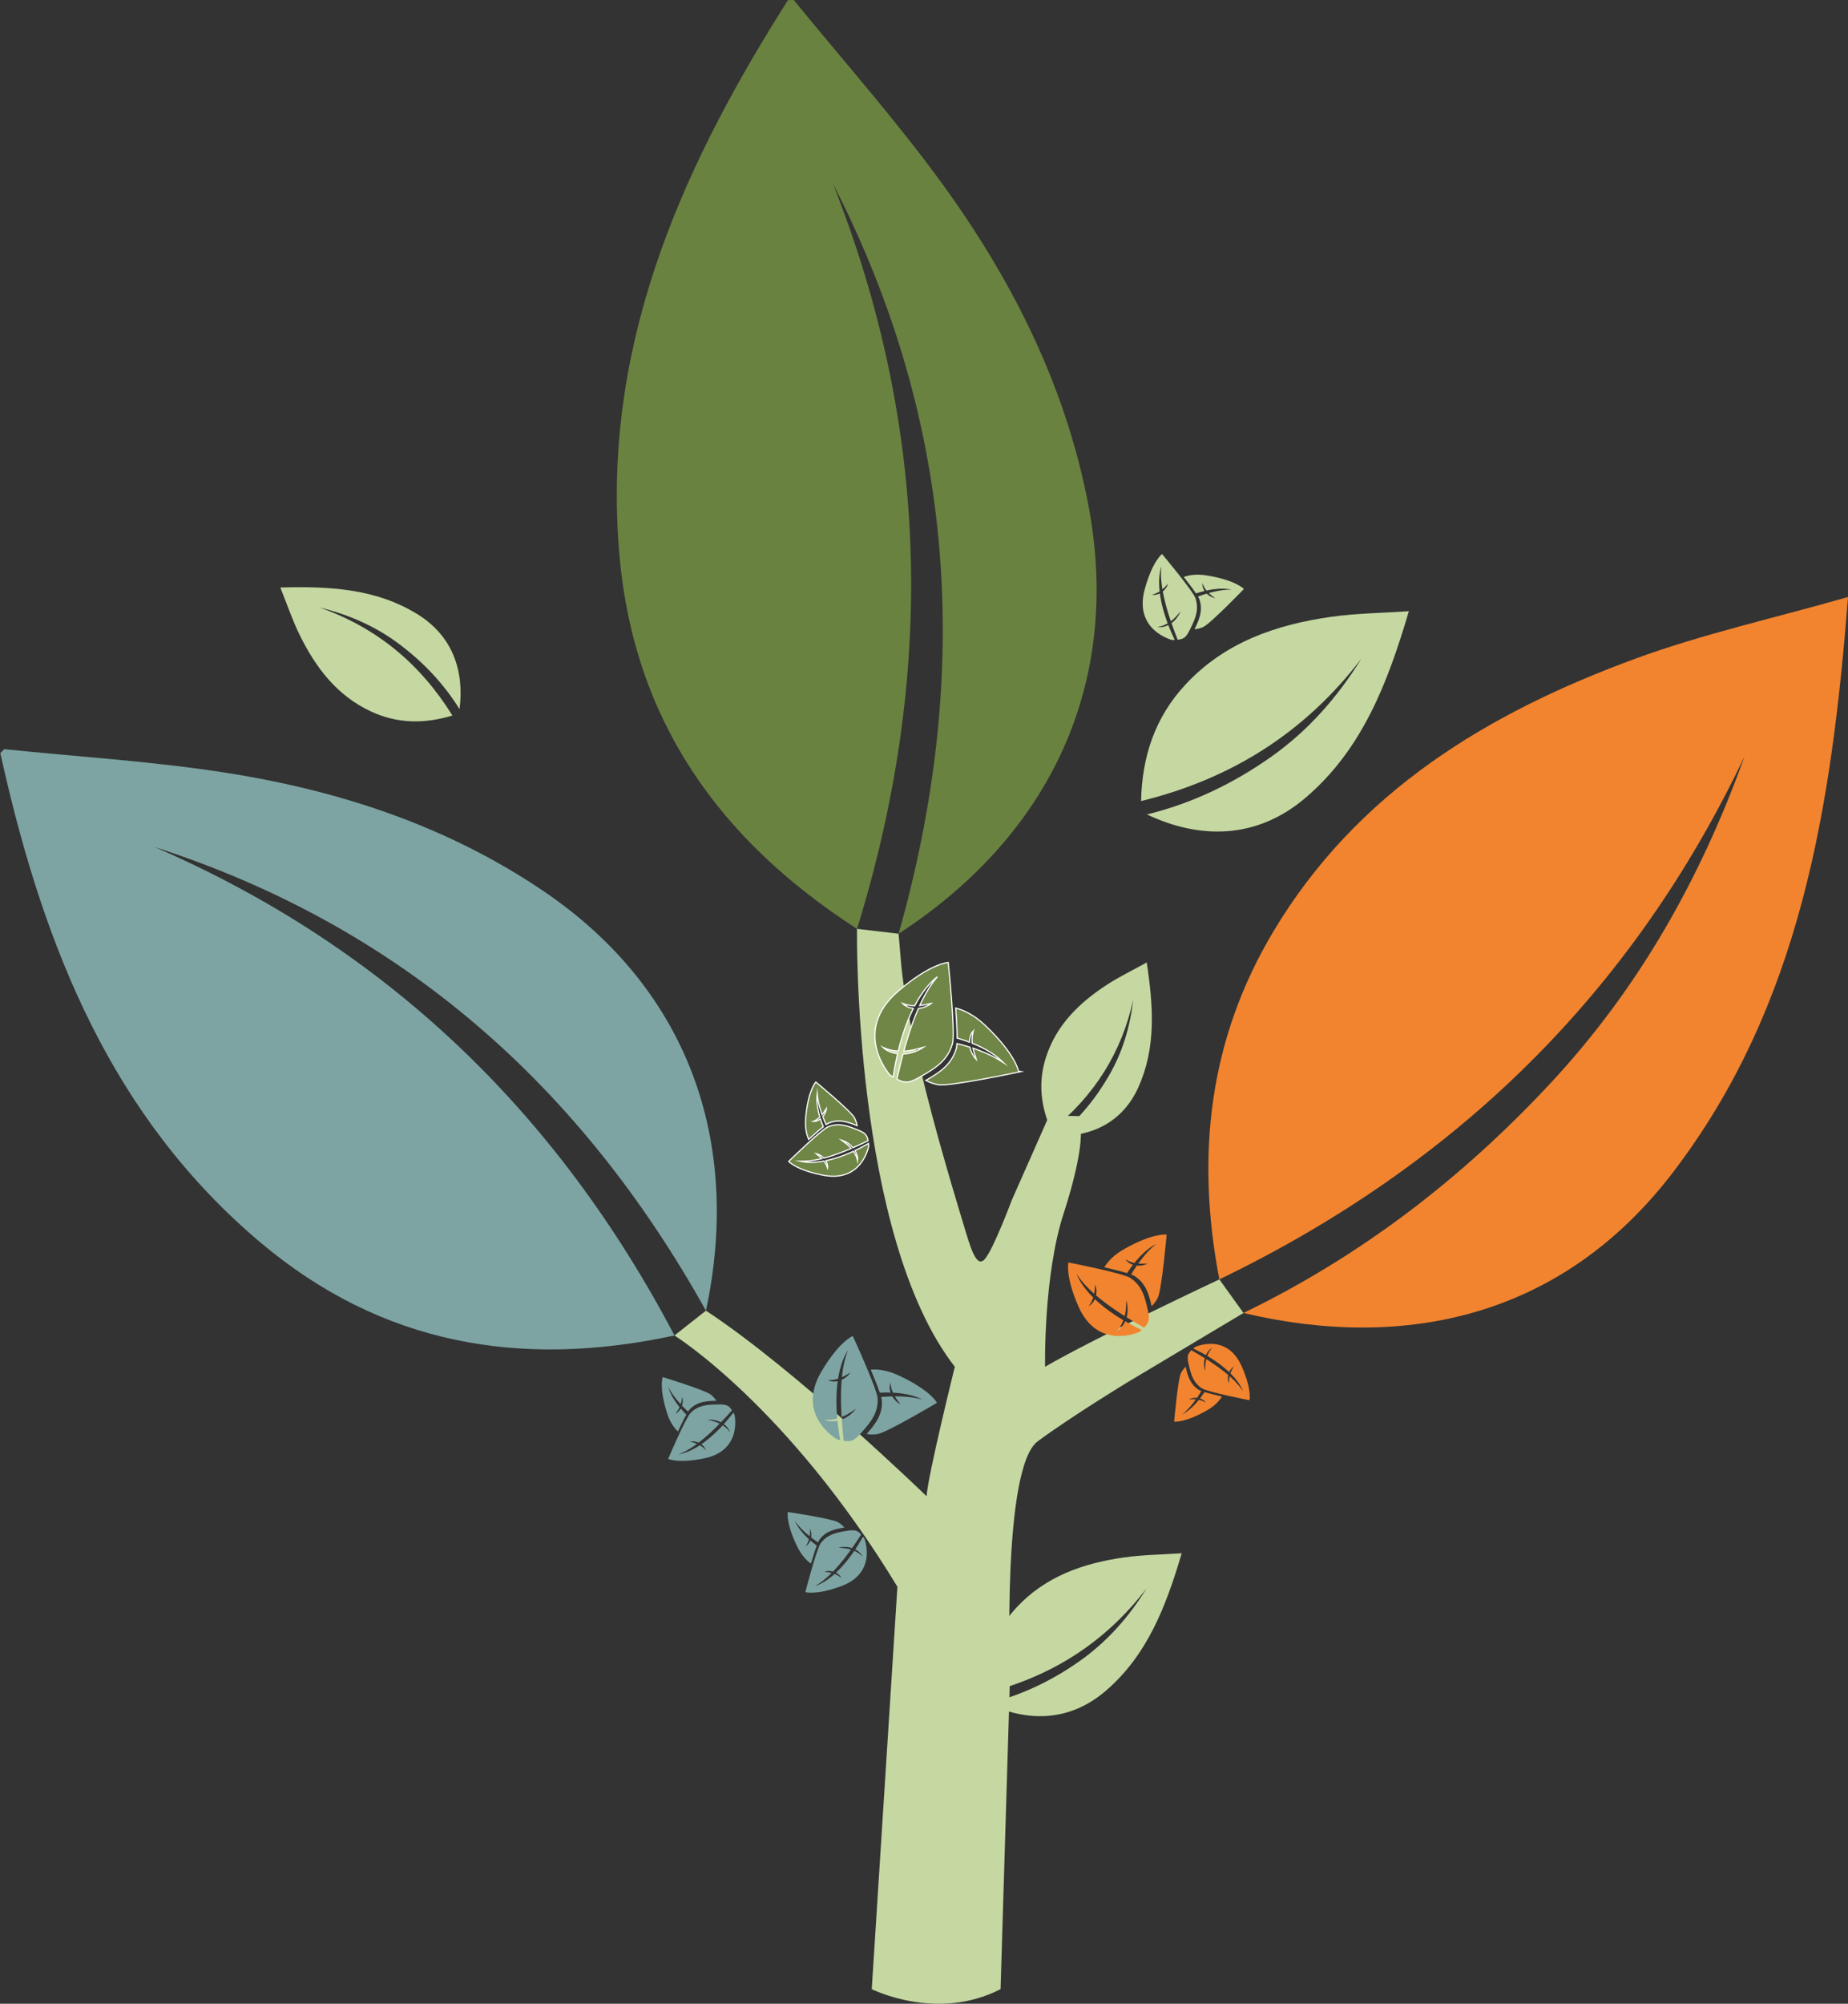 <?xml version="1.0" encoding="utf-8"?>
<!-- Generator: Adobe Illustrator 16.0.0, SVG Export Plug-In . SVG Version: 6.00 Build 0)  -->
<!DOCTYPE svg PUBLIC "-//W3C//DTD SVG 1.1//EN" "http://www.w3.org/Graphics/SVG/1.1/DTD/svg11.dtd">
<svg version="1.1" id="Layer_1" xmlns="http://www.w3.org/2000/svg" xmlns:xlink="http://www.w3.org/1999/xlink" x="0px" y="0px"
	 width="316.533px" height="343.078px" viewBox="0 0 316.533 343.078" enable-background="new 0 0 316.533 343.078"
	 xml:space="preserve">
<rect x="0" y="0" width="316.533" height="343.078" fill="#333333" stroke="none"/>
<g>
	<path fill-rule="evenodd" clip-rule="evenodd" fill="#6A8240" d="M135.969,0.016c8.488,10.423,17.455,20.497,25.352,31.35
		c12.026,16.532,21.148,34.588,25.061,54.914c5.874,30.517-6.375,56.628-32.465,73.594c12.584-44.448,9.889-87.258-11.244-128.417
		c16.61,41.935,17.51,84.309,4.121,127.579c-23.799-15.333-38.243-35.923-40.703-64.048c-3.039-34.745,9.904-64.762,27.814-93.279
		c0.355-0.564,0.71-1.128,1.064-1.692C135.303,0.016,135.635,0.016,135.969,0.016z"/>
	<path fill-rule="evenodd" clip-rule="evenodd" fill="#7DA4A3" d="M0.727,128.271c12.793,1.323,25.674,2.086,38.357,4.1
		c19.317,3.069,37.699,9.133,54.085,20.256c24.603,16.699,33.953,42.663,27.749,71.784c-21.516-38.605-52.274-65.781-94.404-79.376
		c39.591,17.178,68.838,45.269,89.014,83.625c-26.482,5.698-50.181,1.516-70.854-15.872c-25.539-21.478-37.06-50.556-44.201-81.975
		c-0.141-0.622-0.282-1.244-0.423-1.865C0.275,128.72,0.5,128.497,0.727,128.271z"/>
	<path fill-rule="evenodd" clip-rule="evenodd" fill="#F2842F" d="M316.533,102.221c-2.834,36.349-8.214,69.998-29.957,98.48
		c-18.932,24.799-45.82,30.67-73.587,24.107c20.358-9.879,37.557-23.195,52.649-39.41c15.139-16.268,25.711-35.118,33.183-55.915
		c-19.244,40.49-49.32,69.95-89.966,89.571c-4.09-21.354-1.732-41.17,9.235-59.533c14.323-23.979,36.796-37.511,62.128-46.781
		C291.671,108.551,303.682,105.889,316.533,102.221z"/>
	<path fill-rule="evenodd" clip-rule="evenodd" fill="#C5D8A1" d="M241.317,104.649c-3.657,12.372-7.995,23.621-17.62,31.878
		c-8.375,7.188-18.113,7.24-27.24,2.925c7.774-1.92,14.706-5.263,21.123-9.764c6.438-4.515,11.484-10.261,15.6-16.907
		c-9.639,12.597-22.219,20.578-37.73,24.374c0.158-7.69,2.433-14.374,7.58-19.923c6.722-7.243,15.496-10.272,24.946-11.616
		C232.246,105.009,236.6,104.973,241.317,104.649z"/>
	<path fill-rule="evenodd" clip-rule="evenodd" fill="#C5D8A1" d="M202.409,265.944c-2.704,9.148-5.912,17.465-13.028,23.571
		c-6.192,5.315-13.394,5.354-20.141,2.162c5.747-1.419,10.873-3.891,15.617-7.22c4.761-3.337,8.492-7.586,11.534-12.5
		c-7.126,9.313-16.429,15.216-27.897,18.021c0.117-5.685,1.799-10.627,5.604-14.729c4.97-5.356,11.459-7.598,18.445-8.591
		C195.702,266.212,198.921,266.186,202.409,265.944z"/>
	<path fill-rule="evenodd" clip-rule="evenodd" fill="#C5D8A1" d="M48.014,100.592c8.428-0.231,16.293,0.188,23.369,4.496
		c6.161,3.75,8.164,9.79,7.329,16.332c-2.766-4.441-6.246-8.071-10.341-11.147c-4.106-3.087-8.697-5.06-13.658-6.271
		c9.775,3.438,17.278,9.64,22.776,18.509c-4.81,1.459-9.423,1.398-13.912-0.678c-5.86-2.711-9.518-7.55-12.263-13.147
		C50.072,106.155,49.169,103.457,48.014,100.592z"/>
	<path fill-rule="evenodd" clip-rule="evenodd" fill="#C5D8A1" d="M196.418,164.792c1.134,7.509,1.628,14.583-1.44,21.383
		c-2.672,5.92-7.851,8.377-13.788,8.352c3.664-2.961,6.523-6.473,8.821-10.472c2.307-4.011,3.563-8.331,4.098-12.898
		c-1.995,9.116-6.709,16.506-14.03,22.398c-1.834-4.138-2.288-8.269-0.929-12.508c1.776-5.537,5.698-9.34,10.398-12.411
		C191.673,167.246,193.983,166.142,196.418,164.792z"/>
	<path fill-rule="evenodd" clip-rule="evenodd" fill="#C5D8A1" d="M149.318,340.578c0,0,11.125,5.625,22.063,0l1.625-53.688
		c0,0-1.375-35.625,4.75-40.125s15.625-10.25,15.625-10.25l19.608-11.707l-4.134-5.754c0,0-21.225,9.961-29.85,14.961
		c0,0-0.313-15.625,3.219-26.375c0,0,3.656-10.875,2.781-15l-0.188-1.547l-5.109-0.078l-6.391,14.438c0,0-3.25,8.688-4.688,10.188
		s-2.438-2.125-3.688-6.313s-9.688-31.229-10.688-45.479l-0.34-3.976l-7.123-0.838c0,0-0.745,52.481,16.755,74.981
		c0,0-4.666,18.832-4.833,22.166c0,0-22.297-21.605-37.797-31.771l-5.391,4.248c0,0,19.373,12.029,38.187,43.023L149.318,340.578z"
		/>
	<g>
		<g>
			<path fill-rule="evenodd" clip-rule="evenodd" fill="#6F8647" stroke="#FFFFFF" stroke-width="0.2" stroke-miterlimit="10" d="
				M162.417,164.792c0,0-2.961,0.107-8.53,4.875c-8.119,6.949-1.464,14.382-1.464,14.382c0.203,0.132,0.392,0.25,0.57,0.358
				c0.013-0.086,0.024-0.172,0.037-0.261c0.1-0.65,0.211-1.335,0.35-2.038c0.065-0.354,0.143-0.71,0.221-1.071
				c0.043-0.207,0.092-0.414,0.141-0.622c-0.15-0.018-0.297-0.038-0.438-0.073c-0.108-0.025-0.217-0.045-0.318-0.075
				c-0.103-0.031-0.202-0.063-0.3-0.093c-0.097-0.03-0.188-0.068-0.275-0.105c-0.088-0.04-0.174-0.07-0.253-0.112
				c-0.078-0.04-0.154-0.077-0.225-0.115c-0.071-0.038-0.134-0.081-0.195-0.118c-0.124-0.071-0.222-0.151-0.304-0.211
				c-0.16-0.128-0.238-0.214-0.238-0.214s0.026,0.013,0.074,0.036c0.049,0.025,0.122,0.055,0.213,0.097
				c0.095,0.036,0.203,0.084,0.335,0.128c0.129,0.05,0.278,0.092,0.438,0.143c0.079,0.026,0.167,0.042,0.255,0.063
				c0.087,0.021,0.176,0.049,0.271,0.063c0.094,0.018,0.19,0.036,0.288,0.056c0.099,0.016,0.201,0.027,0.305,0.041
				c0.153,0.027,0.312,0.033,0.474,0.044c0.002-0.008,0.003-0.016,0.005-0.023c0.092-0.366,0.186-0.735,0.285-1.104
				c0.105-0.368,0.204-0.738,0.316-1.105c0.116-0.366,0.227-0.733,0.353-1.096c0.061-0.181,0.123-0.361,0.184-0.542
				c0.066-0.179,0.132-0.357,0.197-0.535c0.066-0.178,0.13-0.354,0.198-0.53c0.07-0.173,0.143-0.347,0.213-0.518
				c0.137-0.346,0.289-0.681,0.437-1.01c0.133-0.29,0.269-0.572,0.407-0.848c-0.131-0.017-0.26-0.032-0.382-0.065
				c-0.078-0.02-0.153-0.034-0.227-0.057c-0.071-0.025-0.144-0.05-0.212-0.073c-0.136-0.048-0.26-0.107-0.372-0.165
				c-0.111-0.06-0.21-0.118-0.293-0.178c-0.085-0.055-0.152-0.116-0.209-0.161c-0.109-0.098-0.16-0.163-0.16-0.163
				s0.019,0.008,0.055,0.022c0.034,0.016,0.089,0.032,0.154,0.059c0.067,0.022,0.146,0.052,0.24,0.079
				c0.092,0.03,0.198,0.055,0.312,0.084c0.057,0.017,0.117,0.026,0.179,0.04c0.062,0.013,0.124,0.029,0.19,0.037
				c0.065,0.011,0.133,0.022,0.202,0.034c0.069,0.007,0.14,0.016,0.211,0.023c0.143,0.021,0.293,0.021,0.442,0.033
				c0.033,0.003,0.067,0.002,0.101,0.002c0.101-0.191,0.202-0.38,0.304-0.563c0.077-0.146,0.164-0.286,0.247-0.424
				c0.084-0.139,0.165-0.273,0.246-0.407c0.08-0.134,0.167-0.261,0.251-0.386c0.086-0.125,0.168-0.247,0.249-0.366
				c0.08-0.121,0.16-0.237,0.245-0.347c0.084-0.111,0.164-0.221,0.244-0.324c0.081-0.104,0.157-0.207,0.236-0.304
				c0.082-0.095,0.161-0.188,0.238-0.276c0.076-0.088,0.149-0.175,0.221-0.259c0.036-0.041,0.07-0.081,0.105-0.121
				c0.037-0.038,0.073-0.075,0.109-0.11c0.144-0.145,0.273-0.276,0.394-0.396c0.114-0.121,0.23-0.218,0.33-0.302
				c0.099-0.086,0.183-0.158,0.251-0.216c0.137-0.115,0.21-0.178,0.21-0.178s-0.06,0.076-0.171,0.217
				c-0.056,0.069-0.125,0.154-0.206,0.255s-0.178,0.214-0.271,0.351c-0.098,0.134-0.204,0.283-0.321,0.444
				c-0.119,0.159-0.229,0.346-0.357,0.536c-0.063,0.096-0.128,0.194-0.194,0.296c-0.064,0.104-0.125,0.213-0.19,0.324
				c-0.126,0.226-0.277,0.448-0.405,0.7c-0.272,0.493-0.543,1.039-0.818,1.622c-0.029,0.064-0.059,0.131-0.088,0.194
				c0.135-0.018,0.271-0.028,0.401-0.049c0.145-0.027,0.284-0.051,0.418-0.07c0.133-0.029,0.258-0.057,0.375-0.081
				c0.116-0.023,0.226-0.043,0.32-0.07c0.093-0.026,0.178-0.044,0.247-0.06c0.14-0.032,0.223-0.045,0.223-0.045
				s-0.063,0.051-0.184,0.132c-0.06,0.04-0.132,0.089-0.219,0.142c-0.043,0.026-0.088,0.057-0.138,0.084
				c-0.05,0.025-0.104,0.052-0.159,0.079c-0.111,0.052-0.233,0.111-0.366,0.166c-0.135,0.046-0.278,0.093-0.429,0.139
				c-0.075,0.027-0.154,0.035-0.233,0.055c-0.078,0.016-0.159,0.031-0.24,0.046c-0.079,0.014-0.159,0.021-0.238,0.028
				c-0.167,0.379-0.332,0.771-0.493,1.175c-0.26,0.653-0.515,1.336-0.754,2.037c-0.061,0.174-0.121,0.35-0.182,0.526
				c-0.058,0.177-0.114,0.355-0.173,0.533c-0.12,0.354-0.226,0.717-0.337,1.076c-0.113,0.359-0.213,0.723-0.32,1.083
				c-0.081,0.294-0.162,0.587-0.243,0.879c0.064-0.004,0.129-0.008,0.194-0.013c0.109-0.01,0.221-0.007,0.329-0.027
				c0.215-0.033,0.432-0.049,0.637-0.087c0.205-0.043,0.404-0.08,0.596-0.114c0.188-0.047,0.367-0.092,0.53-0.133
				c0.083-0.02,0.163-0.038,0.238-0.058c0.076-0.018,0.146-0.043,0.212-0.062c0.132-0.042,0.25-0.075,0.348-0.104
				c0.192-0.055,0.308-0.08,0.308-0.08s-0.096,0.063-0.271,0.168c-0.087,0.052-0.192,0.116-0.316,0.185
				c-0.062,0.034-0.127,0.074-0.198,0.109c-0.072,0.032-0.149,0.066-0.229,0.101c-0.161,0.069-0.334,0.148-0.522,0.22
				c-0.191,0.06-0.395,0.122-0.606,0.183c-0.105,0.036-0.218,0.047-0.329,0.071c-0.111,0.022-0.225,0.042-0.339,0.063
				c-0.114,0.023-0.231,0.028-0.349,0.038c-0.118,0.01-0.235,0.019-0.354,0.027c-0.004,0-0.007,0-0.01,0
				c-0.164,0.62-0.324,1.231-0.469,1.828c-0.17,0.688-0.326,1.355-0.472,1.989c-0.037,0.167-0.075,0.332-0.111,0.493
				c1.568,0.837,2.274,0.597,4.245-0.535c2.271-1.307,4.461-2.636,5.269-5.538C163.666,176.805,162.417,164.792,162.417,164.792z"/>
			<g>
				<path fill-rule="evenodd" clip-rule="evenodd" fill="#6F8647" stroke="#FFFFFF" stroke-width="0.2" stroke-miterlimit="10" d="
					M168.761,175.581c-1.765-1.67-3.472-2.573-5.06-2.98c0.135,1.889,0.236,3.777,0.233,5.136c0.062,0.018,0.123,0.036,0.184,0.054
					c0.358,0.1,0.707,0.217,1.05,0.329c0.303,0.102,0.598,0.207,0.886,0.316c0.003-0.133,0.005-0.262,0.025-0.387
					c0.011-0.08,0.018-0.156,0.032-0.231c0.018-0.073,0.034-0.148,0.051-0.219c0.033-0.14,0.079-0.27,0.125-0.387
					c0.048-0.117,0.096-0.222,0.146-0.311c0.045-0.09,0.1-0.163,0.138-0.225c0.086-0.119,0.146-0.176,0.146-0.176
					s-0.006,0.019-0.018,0.057c-0.012,0.035-0.022,0.092-0.042,0.159c-0.015,0.069-0.036,0.151-0.054,0.247
					c-0.02,0.095-0.033,0.203-0.051,0.319c-0.01,0.058-0.014,0.119-0.021,0.182s-0.017,0.126-0.018,0.193
					c-0.004,0.065-0.008,0.134-0.013,0.204c0,0.069-0.001,0.141-0.001,0.212c-0.007,0.145,0.01,0.294,0.013,0.444
					c0.001,0.033,0.006,0.067,0.009,0.1c0.201,0.08,0.399,0.161,0.591,0.243c0.154,0.062,0.303,0.134,0.448,0.202
					c0.146,0.068,0.289,0.135,0.431,0.202c0.141,0.065,0.276,0.139,0.409,0.209c0.134,0.072,0.264,0.141,0.391,0.209
					c0.129,0.067,0.253,0.135,0.37,0.208c0.12,0.071,0.237,0.14,0.349,0.209c0.112,0.069,0.222,0.135,0.326,0.203
					c0.103,0.071,0.203,0.141,0.3,0.208c0.096,0.066,0.189,0.13,0.28,0.192c0.045,0.031,0.088,0.062,0.132,0.092
					c0.042,0.033,0.082,0.065,0.121,0.098c0.159,0.128,0.304,0.243,0.436,0.35c0.133,0.102,0.24,0.207,0.335,0.297
					c0.096,0.089,0.176,0.165,0.24,0.228c0.129,0.123,0.199,0.189,0.199,0.189s-0.082-0.051-0.233-0.146
					c-0.075-0.049-0.167-0.108-0.275-0.179s-0.231-0.154-0.377-0.233c-0.144-0.083-0.303-0.174-0.476-0.273
					c-0.171-0.102-0.368-0.191-0.57-0.299c-0.102-0.053-0.207-0.107-0.314-0.162c-0.11-0.054-0.226-0.103-0.343-0.156
					c-0.237-0.102-0.475-0.229-0.738-0.329c-0.52-0.22-1.091-0.432-1.699-0.645c-0.067-0.022-0.137-0.045-0.202-0.067
					c0.031,0.133,0.057,0.268,0.091,0.395c0.042,0.141,0.08,0.277,0.113,0.408c0.043,0.129,0.083,0.25,0.119,0.364
					c0.036,0.113,0.066,0.22,0.104,0.312c0.036,0.09,0.063,0.172,0.086,0.239c0.046,0.136,0.067,0.217,0.067,0.217
					s-0.057-0.058-0.15-0.169c-0.046-0.055-0.102-0.122-0.163-0.203c-0.031-0.039-0.066-0.081-0.099-0.128
					c-0.03-0.047-0.062-0.098-0.095-0.149c-0.063-0.105-0.136-0.221-0.204-0.348c-0.06-0.129-0.121-0.267-0.183-0.411
					c-0.035-0.072-0.051-0.15-0.078-0.227c-0.024-0.076-0.048-0.155-0.071-0.234c-0.021-0.077-0.038-0.156-0.053-0.233
					c-0.395-0.127-0.802-0.25-1.22-0.368c-0.324-0.091-0.671-0.17-1.007-0.256c-0.021,0.343-0.055,0.615-0.104,0.795
					c-0.802,2.883-2.968,4.213-5.222,5.511c0.634,0.343,1.34,0.607,2.161,0.746c1.939,0.326,13.756-2.172,13.756-2.172
					S174.084,180.621,168.761,175.581z"/>
			</g>
		</g>
	</g>
	<g>
		<g>
			<path fill-rule="evenodd" clip-rule="evenodd" fill="#7DA4A3" d="M146.067,228.748c0,0-2.284,0.871-5.366,6.072
				c-4.493,7.583,2.678,11.618,2.678,11.618c0.194,0.05,0.373,0.091,0.541,0.129c-0.013-0.071-0.027-0.141-0.041-0.214
				c-0.095-0.533-0.19-1.099-0.268-1.684c-0.043-0.294-0.078-0.593-0.113-0.896c-0.021-0.173-0.038-0.348-0.056-0.523
				c-0.122,0.027-0.242,0.049-0.361,0.06c-0.091,0.009-0.182,0.023-0.269,0.026c-0.088,0.003-0.174,0.004-0.259,0.007
				c-0.083,0.002-0.164-0.004-0.243-0.009c-0.079-0.008-0.154-0.01-0.228-0.021c-0.071-0.011-0.141-0.02-0.206-0.031
				c-0.066-0.011-0.125-0.027-0.184-0.039c-0.116-0.023-0.213-0.06-0.293-0.084c-0.16-0.059-0.243-0.104-0.243-0.104
				s0.024,0.003,0.067,0.008c0.045,0.008,0.11,0.012,0.192,0.02c0.083,0.004,0.181,0.012,0.295,0.011
				c0.114,0.005,0.242-0.002,0.381-0.005c0.068,0,0.142-0.012,0.215-0.019c0.074-0.006,0.15-0.009,0.229-0.022
				c0.078-0.012,0.158-0.023,0.239-0.033c0.082-0.015,0.165-0.032,0.249-0.049c0.127-0.02,0.252-0.057,0.382-0.092
				c-0.001-0.007-0.002-0.014-0.003-0.02c-0.025-0.311-0.05-0.624-0.07-0.938c-0.016-0.315-0.037-0.631-0.046-0.947
				c-0.007-0.317-0.018-0.633-0.016-0.949c-0.001-0.157,0-0.314-0.001-0.472c0.004-0.157,0.008-0.314,0.012-0.471
				c0.005-0.156,0.008-0.311,0.014-0.467c0.009-0.153,0.02-0.308,0.029-0.461c0.015-0.306,0.045-0.608,0.072-0.904
				c0.026-0.262,0.058-0.518,0.093-0.77c-0.107,0.021-0.212,0.043-0.316,0.05c-0.066,0.006-0.129,0.014-0.192,0.016
				c-0.062,0-0.125,0-0.185,0c-0.119-0.002-0.231-0.015-0.334-0.03c-0.103-0.017-0.196-0.037-0.276-0.061
				c-0.08-0.021-0.149-0.051-0.206-0.07c-0.111-0.047-0.168-0.085-0.168-0.085s0.017,0.001,0.049,0.003
				c0.031,0.003,0.078,0.001,0.136,0.005c0.059,0,0.128,0.001,0.208-0.002c0.08-0.001,0.169-0.01,0.265-0.018
				c0.049-0.002,0.099-0.01,0.15-0.017c0.052-0.006,0.105-0.01,0.159-0.021c0.054-0.009,0.109-0.018,0.167-0.028
				c0.056-0.013,0.113-0.023,0.171-0.037c0.116-0.021,0.234-0.062,0.354-0.092c0.027-0.006,0.053-0.016,0.079-0.024
				c0.027-0.177,0.057-0.351,0.087-0.521c0.021-0.135,0.052-0.268,0.081-0.396c0.029-0.13,0.056-0.258,0.084-0.384
				c0.027-0.125,0.061-0.247,0.093-0.367c0.034-0.12,0.065-0.237,0.097-0.353c0.031-0.115,0.062-0.228,0.099-0.336
				c0.036-0.109,0.069-0.215,0.104-0.318c0.036-0.103,0.068-0.202,0.104-0.299c0.039-0.096,0.076-0.19,0.113-0.28
				c0.036-0.088,0.07-0.175,0.104-0.26c0.017-0.042,0.033-0.082,0.05-0.122c0.019-0.041,0.037-0.079,0.056-0.116
				c0.074-0.151,0.14-0.288,0.202-0.413c0.057-0.126,0.122-0.231,0.178-0.324c0.054-0.093,0.1-0.172,0.138-0.235
				c0.076-0.126,0.117-0.194,0.117-0.194s-0.026,0.076-0.076,0.215c-0.025,0.069-0.056,0.154-0.093,0.254
				c-0.037,0.101-0.082,0.214-0.119,0.346c-0.041,0.131-0.084,0.275-0.133,0.433c-0.051,0.156-0.087,0.331-0.137,0.514
				c-0.023,0.091-0.048,0.186-0.073,0.282c-0.023,0.098-0.041,0.2-0.063,0.305c-0.038,0.209-0.097,0.423-0.13,0.653
				c-0.082,0.457-0.148,0.955-0.208,1.484c-0.006,0.058-0.011,0.117-0.018,0.175c0.101-0.05,0.205-0.095,0.301-0.145
				c0.105-0.06,0.208-0.115,0.308-0.166c0.096-0.058,0.186-0.112,0.271-0.163c0.085-0.049,0.166-0.093,0.232-0.14
				c0.065-0.046,0.127-0.082,0.177-0.112c0.101-0.063,0.162-0.095,0.162-0.095s-0.036,0.057-0.108,0.152
				c-0.036,0.047-0.08,0.104-0.134,0.168c-0.026,0.032-0.053,0.068-0.084,0.103c-0.032,0.033-0.067,0.068-0.104,0.104
				c-0.073,0.07-0.152,0.148-0.242,0.227c-0.092,0.071-0.192,0.146-0.298,0.222c-0.051,0.041-0.111,0.069-0.167,0.104
				c-0.057,0.034-0.116,0.067-0.175,0.101c-0.058,0.031-0.119,0.059-0.178,0.085c-0.03,0.34-0.055,0.69-0.073,1.048
				c-0.029,0.58-0.047,1.181-0.047,1.792c-0.001,0.151-0.001,0.305-0.002,0.459c0.002,0.153,0.006,0.309,0.008,0.462
				c0,0.309,0.014,0.62,0.022,0.931c0.007,0.31,0.026,0.62,0.037,0.93c0.015,0.251,0.03,0.502,0.044,0.751
				c0.05-0.021,0.099-0.04,0.148-0.062c0.083-0.037,0.171-0.063,0.25-0.108c0.159-0.083,0.324-0.153,0.474-0.237
				c0.149-0.088,0.294-0.17,0.435-0.247c0.135-0.087,0.263-0.17,0.379-0.244c0.06-0.038,0.117-0.074,0.171-0.109
				c0.055-0.034,0.102-0.071,0.149-0.104c0.092-0.068,0.175-0.125,0.244-0.173c0.136-0.094,0.219-0.145,0.219-0.145
				s-0.058,0.075-0.167,0.203c-0.054,0.063-0.119,0.142-0.198,0.229c-0.039,0.043-0.08,0.091-0.126,0.138
				c-0.048,0.044-0.099,0.092-0.152,0.14c-0.107,0.097-0.221,0.204-0.349,0.311c-0.134,0.098-0.276,0.2-0.425,0.304
				c-0.073,0.056-0.158,0.094-0.238,0.143c-0.081,0.048-0.164,0.092-0.248,0.14c-0.083,0.049-0.173,0.083-0.262,0.122
				c-0.089,0.038-0.179,0.077-0.269,0.115c-0.003,0.001-0.006,0.002-0.008,0.002c0.037,0.528,0.074,1.048,0.12,1.553
				c0.05,0.582,0.105,1.145,0.16,1.678c0.015,0.141,0.029,0.279,0.044,0.414c1.447,0.237,1.934-0.138,3.173-1.545
				c1.426-1.624,2.782-3.243,2.642-5.725C150.234,237.795,146.067,228.748,146.067,228.748z"/>
			<g>
				<path fill-rule="evenodd" clip-rule="evenodd" fill="#7DA4A3" d="M153.887,235.486c-1.821-0.834-3.394-1.086-4.742-0.982
					c0.607,1.438,1.188,2.887,1.547,3.947c0.053-0.002,0.106-0.004,0.157-0.007c0.307-0.017,0.61-0.018,0.907-0.022
					c0.264-0.001,0.522,0.004,0.776,0.013c-0.033-0.105-0.065-0.205-0.083-0.309c-0.013-0.066-0.028-0.127-0.036-0.189
					c-0.005-0.062-0.013-0.125-0.019-0.185c-0.011-0.117-0.01-0.231-0.005-0.335c0.006-0.104,0.016-0.198,0.032-0.281
					c0.011-0.082,0.034-0.154,0.048-0.212c0.036-0.115,0.068-0.176,0.068-0.176s0,0.015,0.001,0.049c0,0.029,0.006,0.077,0.01,0.135
					c0.007,0.059,0.011,0.128,0.023,0.208c0.01,0.079,0.028,0.166,0.045,0.262c0.008,0.048,0.021,0.097,0.032,0.147
					c0.012,0.051,0.021,0.103,0.038,0.155c0.014,0.053,0.029,0.107,0.044,0.163c0.019,0.055,0.037,0.11,0.056,0.165
					c0.033,0.116,0.086,0.229,0.128,0.345c0.01,0.025,0.022,0.051,0.034,0.075c0.178,0.009,0.354,0.02,0.525,0.032
					c0.137,0.008,0.272,0.024,0.404,0.039c0.132,0.016,0.262,0.029,0.39,0.044c0.127,0.014,0.252,0.035,0.375,0.054
					c0.124,0.021,0.243,0.04,0.36,0.061c0.119,0.019,0.233,0.037,0.344,0.063c0.113,0.024,0.222,0.046,0.328,0.07
					c0.106,0.024,0.209,0.047,0.309,0.072c0.1,0.028,0.196,0.056,0.29,0.083c0.092,0.026,0.183,0.051,0.27,0.076
					c0.043,0.012,0.085,0.023,0.127,0.036c0.042,0.015,0.081,0.028,0.12,0.044c0.159,0.058,0.302,0.109,0.433,0.157
					c0.131,0.044,0.243,0.098,0.341,0.144c0.098,0.044,0.181,0.081,0.248,0.113c0.133,0.062,0.206,0.095,0.206,0.095
					s-0.078-0.018-0.221-0.053c-0.071-0.018-0.159-0.04-0.262-0.066c-0.104-0.025-0.222-0.059-0.356-0.082
					c-0.135-0.026-0.283-0.055-0.444-0.087c-0.161-0.034-0.339-0.052-0.525-0.081c-0.093-0.015-0.19-0.029-0.289-0.043
					c-0.101-0.014-0.204-0.021-0.309-0.031c-0.212-0.017-0.431-0.053-0.664-0.061c-0.464-0.034-0.966-0.048-1.498-0.053
					c-0.059,0.001-0.119,0.002-0.175,0.002c0.059,0.095,0.115,0.193,0.175,0.283c0.07,0.1,0.136,0.195,0.197,0.289
					c0.068,0.089,0.131,0.173,0.19,0.252s0.11,0.154,0.164,0.216c0.052,0.061,0.094,0.117,0.131,0.164
					c0.072,0.094,0.11,0.151,0.11,0.151s-0.059-0.029-0.162-0.091c-0.05-0.031-0.111-0.068-0.181-0.116
					c-0.035-0.022-0.073-0.045-0.111-0.073c-0.036-0.028-0.074-0.06-0.114-0.092c-0.077-0.065-0.164-0.136-0.251-0.218
					c-0.081-0.085-0.166-0.176-0.252-0.272c-0.046-0.047-0.08-0.104-0.121-0.155c-0.04-0.054-0.079-0.108-0.118-0.164
					c-0.037-0.055-0.072-0.112-0.103-0.168c-0.342,0.005-0.693,0.018-1.051,0.036c-0.277,0.015-0.569,0.045-0.854,0.068
					c0.075,0.272,0.12,0.494,0.129,0.647c0.14,2.465-1.198,4.078-2.613,5.69c0.586,0.1,1.208,0.118,1.886,0.008
					c1.601-0.26,10.164-5.351,10.164-5.351S159.383,238.007,153.887,235.486z"/>
			</g>
		</g>
	</g>
	<g>
		<g>
			<path fill-rule="evenodd" clip-rule="evenodd" fill="#7DA4A3" d="M137.946,272.597c0,0,1.769,0.586,6.098-1
				c6.311-2.313,4.021-8.155,4.021-8.155c-0.091-0.123-0.176-0.233-0.258-0.337c-0.026,0.049-0.052,0.097-0.079,0.146
				c-0.202,0.36-0.418,0.74-0.654,1.124c-0.116,0.194-0.24,0.387-0.365,0.583c-0.071,0.112-0.145,0.224-0.22,0.336
				c0.085,0.043,0.167,0.088,0.242,0.139c0.059,0.039,0.119,0.074,0.172,0.114c0.053,0.041,0.104,0.082,0.156,0.121
				c0.05,0.039,0.095,0.081,0.139,0.122c0.043,0.043,0.087,0.08,0.125,0.122c0.037,0.041,0.074,0.079,0.106,0.118
				c0.034,0.038,0.061,0.076,0.09,0.11c0.057,0.07,0.097,0.139,0.132,0.191c0.066,0.112,0.093,0.179,0.093,0.179
				s-0.013-0.013-0.036-0.037c-0.022-0.025-0.059-0.06-0.104-0.104c-0.047-0.043-0.101-0.095-0.169-0.148
				c-0.065-0.059-0.144-0.116-0.228-0.182c-0.04-0.032-0.089-0.061-0.136-0.093c-0.046-0.032-0.093-0.066-0.146-0.097
				c-0.051-0.03-0.104-0.063-0.157-0.096c-0.055-0.031-0.113-0.061-0.171-0.091c-0.084-0.05-0.176-0.089-0.27-0.131
				c-0.002,0.005-0.005,0.01-0.007,0.014c-0.135,0.195-0.271,0.393-0.411,0.588c-0.143,0.193-0.282,0.39-0.43,0.581
				c-0.148,0.19-0.294,0.383-0.448,0.569c-0.075,0.093-0.151,0.186-0.227,0.278c-0.079,0.091-0.157,0.183-0.234,0.272
				c-0.079,0.09-0.154,0.181-0.233,0.269c-0.08,0.087-0.16,0.173-0.239,0.259c-0.157,0.174-0.32,0.338-0.479,0.5
				c-0.142,0.142-0.284,0.277-0.426,0.409c0.074,0.039,0.146,0.077,0.21,0.123c0.042,0.028,0.083,0.055,0.121,0.083
				c0.037,0.03,0.074,0.061,0.109,0.09c0.069,0.058,0.129,0.12,0.183,0.179c0.053,0.06,0.098,0.116,0.134,0.169
				c0.038,0.051,0.063,0.102,0.087,0.141c0.043,0.081,0.059,0.131,0.059,0.131s-0.01-0.008-0.027-0.025
				c-0.017-0.016-0.045-0.037-0.078-0.067c-0.034-0.028-0.075-0.063-0.124-0.1c-0.047-0.038-0.104-0.076-0.165-0.118
				c-0.03-0.022-0.063-0.041-0.097-0.063c-0.034-0.021-0.067-0.044-0.104-0.064c-0.036-0.021-0.073-0.042-0.112-0.063
				c-0.039-0.02-0.078-0.041-0.119-0.061c-0.079-0.044-0.167-0.076-0.253-0.116c-0.019-0.01-0.039-0.017-0.059-0.024
				c-0.101,0.092-0.202,0.181-0.302,0.266c-0.078,0.069-0.16,0.133-0.239,0.195c-0.08,0.063-0.158,0.125-0.235,0.187
				c-0.076,0.061-0.155,0.116-0.232,0.172c-0.078,0.055-0.153,0.108-0.227,0.162c-0.074,0.053-0.146,0.104-0.221,0.15
				s-0.145,0.093-0.215,0.138c-0.07,0.043-0.137,0.086-0.206,0.126c-0.069,0.037-0.137,0.075-0.202,0.111
				c-0.063,0.034-0.125,0.069-0.186,0.104c-0.031,0.017-0.06,0.032-0.088,0.048c-0.031,0.016-0.061,0.028-0.089,0.041
				c-0.117,0.054-0.222,0.104-0.319,0.147c-0.095,0.047-0.184,0.077-0.261,0.105c-0.077,0.029-0.142,0.053-0.195,0.072
				c-0.105,0.038-0.162,0.059-0.162,0.059s0.052-0.032,0.148-0.09c0.048-0.029,0.107-0.064,0.177-0.105
				c0.07-0.042,0.151-0.087,0.237-0.147c0.087-0.058,0.182-0.122,0.287-0.191c0.105-0.067,0.211-0.153,0.328-0.237
				c0.058-0.042,0.118-0.086,0.18-0.132c0.061-0.046,0.12-0.098,0.184-0.149c0.123-0.105,0.261-0.203,0.392-0.323
				c0.269-0.23,0.548-0.493,0.838-0.776c0.032-0.031,0.063-0.063,0.095-0.095c-0.084-0.02-0.167-0.044-0.247-0.06
				c-0.091-0.016-0.179-0.033-0.262-0.051c-0.085-0.012-0.165-0.023-0.239-0.034c-0.074-0.012-0.143-0.024-0.205-0.029
				c-0.061-0.005-0.115-0.013-0.159-0.02c-0.09-0.011-0.141-0.021-0.141-0.021s0.048-0.017,0.137-0.038
				c0.044-0.011,0.098-0.022,0.16-0.035c0.031-0.006,0.064-0.015,0.099-0.019c0.035-0.005,0.073-0.009,0.111-0.013
				c0.077-0.007,0.162-0.014,0.252-0.017c0.089,0.002,0.185,0.006,0.283,0.013c0.05,0.001,0.099,0.013,0.149,0.02
				c0.05,0.006,0.101,0.016,0.152,0.024c0.049,0.01,0.098,0.022,0.146,0.035c0.181-0.186,0.365-0.381,0.548-0.583
				c0.297-0.329,0.597-0.675,0.892-1.036c0.074-0.089,0.148-0.179,0.223-0.27c0.072-0.092,0.145-0.185,0.218-0.276
				c0.148-0.183,0.291-0.373,0.435-0.562c0.145-0.186,0.284-0.379,0.426-0.567c0.112-0.154,0.225-0.311,0.336-0.464
				c-0.039-0.013-0.078-0.024-0.117-0.035c-0.067-0.019-0.131-0.045-0.2-0.057c-0.134-0.027-0.265-0.065-0.394-0.088
				c-0.13-0.021-0.256-0.042-0.376-0.064c-0.122-0.014-0.237-0.025-0.341-0.038c-0.054-0.007-0.105-0.013-0.154-0.018
				c-0.049-0.007-0.095-0.008-0.139-0.011c-0.087-0.004-0.164-0.01-0.228-0.016c-0.125-0.01-0.199-0.02-0.199-0.02
				s0.07-0.017,0.196-0.04c0.063-0.012,0.139-0.025,0.227-0.039c0.043-0.007,0.09-0.016,0.141-0.021
				c0.05-0.004,0.103-0.007,0.157-0.01c0.11-0.006,0.229-0.014,0.356-0.016c0.126,0.007,0.26,0.016,0.398,0.026
				c0.069,0.002,0.138,0.021,0.209,0.03c0.07,0.011,0.141,0.025,0.213,0.037c0.073,0.011,0.143,0.035,0.214,0.054
				c0.071,0.021,0.143,0.041,0.214,0.063c0.002,0,0.004,0.001,0.006,0.002c0.233-0.33,0.461-0.654,0.678-0.975
				c0.251-0.368,0.49-0.728,0.715-1.069c0.059-0.09,0.117-0.179,0.173-0.266c-0.74-0.838-1.209-0.851-2.619-0.617
				c-1.625,0.271-3.208,0.574-4.321,2.108C139.847,265.243,137.946,272.597,137.946,272.597z"/>
			<g>
				<path fill-rule="evenodd" clip-rule="evenodd" fill="#7DA4A3" d="M136.576,264.845c0.674,1.371,1.481,2.278,2.328,2.867
					c0.335-1.143,0.69-2.278,0.99-3.077c-0.032-0.024-0.064-0.05-0.096-0.072c-0.189-0.138-0.368-0.284-0.546-0.424
					c-0.156-0.127-0.307-0.255-0.453-0.382c-0.031,0.078-0.06,0.152-0.1,0.223c-0.024,0.045-0.044,0.088-0.07,0.129
					c-0.026,0.039-0.053,0.08-0.078,0.118c-0.05,0.074-0.105,0.142-0.159,0.2c-0.054,0.059-0.104,0.109-0.154,0.15
					c-0.046,0.043-0.095,0.075-0.131,0.103c-0.077,0.051-0.125,0.071-0.125,0.071s0.007-0.009,0.022-0.03
					c0.014-0.017,0.034-0.048,0.059-0.084c0.024-0.038,0.055-0.081,0.086-0.134c0.033-0.052,0.064-0.112,0.1-0.177
					c0.019-0.032,0.034-0.067,0.052-0.103c0.017-0.035,0.037-0.07,0.052-0.109c0.018-0.038,0.035-0.078,0.053-0.118
					c0.016-0.042,0.032-0.083,0.047-0.124c0.036-0.085,0.06-0.177,0.091-0.266c0.006-0.02,0.011-0.041,0.017-0.061
					c-0.101-0.091-0.2-0.183-0.295-0.272c-0.077-0.071-0.149-0.146-0.22-0.218c-0.071-0.073-0.141-0.144-0.209-0.215
					c-0.068-0.068-0.132-0.142-0.195-0.212c-0.063-0.072-0.125-0.141-0.184-0.21c-0.061-0.067-0.12-0.134-0.173-0.203
					c-0.055-0.068-0.109-0.134-0.159-0.199c-0.051-0.066-0.102-0.129-0.147-0.191c-0.045-0.065-0.089-0.128-0.131-0.188
					c-0.042-0.061-0.083-0.119-0.123-0.176c-0.021-0.028-0.039-0.055-0.058-0.083c-0.017-0.028-0.034-0.056-0.05-0.083
					c-0.066-0.111-0.125-0.211-0.18-0.303c-0.056-0.089-0.097-0.175-0.132-0.249c-0.037-0.073-0.068-0.136-0.092-0.187
					c-0.049-0.101-0.076-0.155-0.076-0.155s0.038,0.048,0.105,0.138c0.034,0.045,0.075,0.101,0.123,0.166
					c0.049,0.065,0.103,0.142,0.171,0.22c0.067,0.081,0.141,0.169,0.22,0.267c0.078,0.097,0.175,0.193,0.271,0.301
					c0.048,0.054,0.098,0.108,0.15,0.164c0.053,0.057,0.11,0.11,0.167,0.168c0.117,0.112,0.229,0.239,0.363,0.355
					c0.257,0.244,0.547,0.495,0.859,0.754c0.035,0.027,0.071,0.056,0.104,0.083c0.011-0.084,0.025-0.169,0.033-0.251
					c0.007-0.094,0.014-0.182,0.023-0.267c0.002-0.084,0.005-0.165,0.009-0.24c0.003-0.075,0.009-0.145,0.007-0.206
					s0.001-0.115,0.001-0.16c0.003-0.09,0.008-0.143,0.008-0.143s0.021,0.046,0.052,0.132c0.015,0.043,0.033,0.094,0.051,0.156
					c0.01,0.03,0.022,0.063,0.031,0.098c0.007,0.033,0.015,0.07,0.023,0.108c0.014,0.076,0.031,0.159,0.043,0.25
					c0.007,0.09,0.013,0.184,0.018,0.282c0.004,0.05-0.003,0.1-0.003,0.15c-0.003,0.051-0.006,0.102-0.01,0.153
					c-0.004,0.05-0.012,0.102-0.02,0.149c0.204,0.162,0.417,0.323,0.638,0.485c0.17,0.124,0.358,0.247,0.537,0.371
					c0.087-0.197,0.167-0.351,0.236-0.445c1.106-1.523,2.674-1.831,4.288-2.102c-0.298-0.342-0.656-0.651-1.11-0.913
					c-1.071-0.619-8.584-1.741-8.584-1.741S134.545,260.705,136.576,264.845z"/>
			</g>
		</g>
	</g>
	<g>
		<g>
			<path fill-rule="evenodd" clip-rule="evenodd" fill="#7DA4A3" d="M114.446,249.783c0,0,1.663,0.843,6.179-0.082
				c6.584-1.348,5.188-7.467,5.188-7.467c-0.072-0.135-0.14-0.257-0.205-0.371c-0.033,0.044-0.065,0.088-0.099,0.133
				c-0.253,0.326-0.523,0.67-0.814,1.015c-0.144,0.175-0.295,0.347-0.448,0.522c-0.087,0.101-0.177,0.199-0.267,0.299
				c0.078,0.056,0.151,0.112,0.219,0.174c0.052,0.047,0.106,0.091,0.153,0.139s0.091,0.097,0.137,0.143
				c0.044,0.046,0.082,0.094,0.119,0.142c0.037,0.049,0.074,0.092,0.105,0.139c0.03,0.046,0.062,0.09,0.088,0.133
				c0.028,0.043,0.049,0.085,0.072,0.123c0.046,0.077,0.076,0.151,0.103,0.209c0.048,0.12,0.065,0.19,0.065,0.19
				s-0.011-0.015-0.03-0.042c-0.019-0.028-0.05-0.068-0.087-0.118c-0.041-0.05-0.086-0.108-0.146-0.172
				c-0.056-0.067-0.125-0.137-0.198-0.214c-0.035-0.037-0.08-0.073-0.121-0.111c-0.042-0.039-0.083-0.08-0.13-0.117
				c-0.046-0.038-0.094-0.078-0.141-0.118c-0.05-0.039-0.103-0.077-0.155-0.115c-0.076-0.063-0.161-0.114-0.248-0.17
				c-0.003,0.005-0.006,0.009-0.009,0.013c-0.163,0.173-0.327,0.348-0.494,0.521c-0.17,0.17-0.337,0.343-0.511,0.511
				c-0.175,0.166-0.348,0.334-0.528,0.496c-0.088,0.08-0.177,0.161-0.265,0.241c-0.091,0.078-0.182,0.157-0.272,0.234
				c-0.091,0.078-0.179,0.156-0.271,0.231c-0.092,0.074-0.184,0.147-0.275,0.22c-0.181,0.149-0.366,0.287-0.548,0.424
				c-0.162,0.119-0.322,0.232-0.482,0.341c0.067,0.05,0.133,0.099,0.19,0.153c0.037,0.034,0.074,0.066,0.107,0.1
				c0.032,0.036,0.064,0.071,0.095,0.105c0.06,0.067,0.11,0.138,0.154,0.204c0.043,0.066,0.08,0.13,0.108,0.187
				c0.03,0.057,0.047,0.11,0.065,0.152c0.03,0.087,0.039,0.139,0.039,0.139s-0.009-0.01-0.023-0.029
				c-0.014-0.019-0.039-0.044-0.067-0.078c-0.029-0.033-0.065-0.073-0.107-0.117c-0.042-0.045-0.092-0.091-0.146-0.142
				c-0.026-0.026-0.057-0.05-0.086-0.076c-0.03-0.026-0.06-0.054-0.093-0.079c-0.033-0.025-0.066-0.053-0.102-0.08
				c-0.036-0.024-0.071-0.052-0.109-0.077c-0.071-0.055-0.154-0.101-0.233-0.152c-0.018-0.013-0.036-0.022-0.055-0.033
				c-0.114,0.076-0.227,0.148-0.338,0.218c-0.087,0.057-0.178,0.107-0.265,0.158c-0.089,0.05-0.175,0.1-0.26,0.149
				c-0.084,0.048-0.171,0.092-0.255,0.135c-0.085,0.043-0.167,0.085-0.249,0.127c-0.081,0.041-0.16,0.08-0.241,0.116
				c-0.08,0.035-0.157,0.07-0.233,0.104c-0.076,0.032-0.148,0.064-0.222,0.094c-0.074,0.026-0.146,0.055-0.216,0.08
				c-0.068,0.024-0.134,0.051-0.199,0.075c-0.033,0.012-0.064,0.023-0.095,0.034c-0.033,0.011-0.064,0.019-0.094,0.027
				c-0.124,0.035-0.235,0.069-0.337,0.099c-0.101,0.032-0.193,0.049-0.274,0.065c-0.08,0.018-0.148,0.03-0.204,0.042
				c-0.11,0.022-0.169,0.034-0.169,0.034s0.056-0.024,0.16-0.067c0.052-0.021,0.116-0.048,0.191-0.077
				c0.075-0.031,0.163-0.063,0.256-0.111c0.094-0.044,0.198-0.094,0.313-0.146c0.114-0.051,0.231-0.12,0.359-0.186
				c0.063-0.033,0.13-0.067,0.197-0.104c0.067-0.037,0.133-0.079,0.204-0.121c0.137-0.086,0.289-0.162,0.436-0.261
				c0.3-0.188,0.616-0.406,0.945-0.644c0.036-0.025,0.072-0.053,0.107-0.079c-0.08-0.032-0.159-0.068-0.235-0.096
				c-0.087-0.029-0.172-0.06-0.251-0.089c-0.082-0.024-0.159-0.048-0.231-0.069c-0.071-0.022-0.137-0.046-0.198-0.06
				c-0.059-0.014-0.112-0.03-0.154-0.043c-0.087-0.024-0.136-0.042-0.136-0.042s0.05-0.01,0.142-0.018
				c0.045-0.004,0.1-0.008,0.164-0.011c0.031-0.002,0.066-0.005,0.101-0.004c0.036,0,0.073,0.002,0.112,0.004
				c0.077,0.005,0.162,0.011,0.252,0.021c0.088,0.015,0.182,0.033,0.278,0.055c0.049,0.008,0.096,0.027,0.145,0.041
				c0.048,0.014,0.097,0.03,0.146,0.047c0.047,0.017,0.094,0.037,0.14,0.057c0.207-0.156,0.418-0.322,0.629-0.495
				c0.343-0.281,0.691-0.578,1.036-0.892c0.086-0.077,0.173-0.155,0.261-0.233c0.085-0.08,0.171-0.161,0.257-0.241
				c0.174-0.158,0.343-0.325,0.514-0.49c0.171-0.162,0.337-0.333,0.506-0.498c0.134-0.136,0.268-0.273,0.401-0.408
				c-0.037-0.019-0.073-0.036-0.11-0.053c-0.064-0.028-0.124-0.063-0.189-0.086c-0.128-0.047-0.252-0.104-0.377-0.146
				c-0.125-0.039-0.247-0.079-0.362-0.119c-0.118-0.031-0.231-0.061-0.332-0.089c-0.052-0.015-0.102-0.027-0.149-0.04
				c-0.047-0.014-0.093-0.021-0.136-0.031c-0.085-0.017-0.16-0.034-0.223-0.049c-0.123-0.028-0.193-0.049-0.193-0.049
				s0.071-0.007,0.2-0.011c0.064-0.002,0.141-0.005,0.23-0.005c0.044,0,0.092-0.002,0.142,0.001c0.05,0.003,0.103,0.008,0.157,0.014
				c0.109,0.01,0.228,0.021,0.354,0.037c0.124,0.025,0.254,0.055,0.39,0.085c0.068,0.013,0.133,0.041,0.203,0.062
				c0.068,0.021,0.136,0.046,0.206,0.068c0.07,0.021,0.136,0.056,0.204,0.085c0.066,0.032,0.135,0.062,0.202,0.094
				c0.002,0,0.004,0.001,0.005,0.003c0.28-0.292,0.554-0.579,0.815-0.863c0.304-0.327,0.593-0.646,0.866-0.951
				c0.071-0.08,0.143-0.159,0.211-0.237c-0.607-0.938-1.069-1.021-2.499-0.999c-1.647,0.026-3.257,0.091-4.586,1.442
				C117.419,242.795,114.446,249.783,114.446,249.783z"/>
			<g>
				<path fill-rule="evenodd" clip-rule="evenodd" fill="#7DA4A3" d="M114.244,241.914c0.462,1.456,1.126,2.474,1.875,3.182
					c0.501-1.08,1.021-2.15,1.437-2.896c-0.028-0.028-0.057-0.059-0.084-0.085c-0.167-0.165-0.322-0.336-0.478-0.501
					c-0.135-0.148-0.265-0.297-0.391-0.444c-0.042,0.072-0.082,0.142-0.132,0.205c-0.031,0.041-0.057,0.08-0.088,0.117
					c-0.032,0.034-0.064,0.071-0.095,0.105c-0.06,0.065-0.125,0.124-0.187,0.174s-0.12,0.093-0.174,0.126
					c-0.052,0.036-0.105,0.061-0.145,0.082c-0.083,0.039-0.134,0.052-0.134,0.052s0.008-0.008,0.026-0.026
					c0.017-0.015,0.041-0.042,0.071-0.074c0.03-0.034,0.066-0.072,0.105-0.119c0.04-0.047,0.08-0.102,0.125-0.16
					c0.023-0.029,0.044-0.062,0.067-0.094c0.022-0.032,0.047-0.064,0.067-0.101c0.023-0.035,0.046-0.072,0.07-0.108
					c0.021-0.04,0.043-0.078,0.065-0.116c0.048-0.078,0.085-0.166,0.129-0.249c0.009-0.019,0.018-0.039,0.025-0.058
					c-0.086-0.104-0.17-0.21-0.251-0.313c-0.065-0.082-0.126-0.166-0.185-0.248c-0.06-0.083-0.118-0.162-0.175-0.243
					c-0.058-0.078-0.11-0.16-0.162-0.238c-0.052-0.081-0.103-0.158-0.151-0.235c-0.05-0.076-0.099-0.15-0.141-0.227
					c-0.044-0.076-0.088-0.148-0.128-0.221c-0.041-0.073-0.082-0.143-0.118-0.211c-0.035-0.071-0.068-0.14-0.102-0.206
					c-0.032-0.066-0.065-0.13-0.095-0.192c-0.016-0.031-0.03-0.06-0.045-0.091c-0.013-0.03-0.026-0.06-0.037-0.089
					c-0.048-0.12-0.093-0.228-0.132-0.326c-0.042-0.097-0.07-0.188-0.094-0.267c-0.025-0.077-0.047-0.144-0.063-0.197
					c-0.033-0.107-0.052-0.165-0.052-0.165s0.03,0.053,0.084,0.151c0.027,0.05,0.059,0.11,0.097,0.183
					c0.039,0.072,0.08,0.155,0.136,0.243c0.054,0.09,0.114,0.188,0.178,0.296c0.063,0.107,0.145,0.218,0.223,0.338
					c0.04,0.061,0.081,0.122,0.124,0.185c0.044,0.063,0.093,0.125,0.141,0.19c0.1,0.129,0.191,0.271,0.307,0.406
					c0.218,0.279,0.468,0.57,0.738,0.873c0.031,0.032,0.062,0.065,0.091,0.098c0.023-0.081,0.05-0.163,0.07-0.243
					c0.021-0.092,0.041-0.178,0.063-0.261c0.015-0.082,0.03-0.162,0.045-0.235c0.015-0.074,0.03-0.142,0.038-0.203
					s0.018-0.114,0.025-0.158c0.016-0.088,0.029-0.14,0.029-0.14s0.014,0.049,0.032,0.138c0.008,0.045,0.018,0.098,0.027,0.162
					c0.005,0.032,0.012,0.065,0.016,0.102c0.002,0.034,0.004,0.071,0.006,0.11c0.002,0.077,0.007,0.162,0.006,0.254
					c-0.007,0.09-0.015,0.184-0.025,0.281c-0.003,0.051-0.018,0.099-0.025,0.148c-0.011,0.05-0.021,0.1-0.033,0.15
					c-0.012,0.049-0.026,0.099-0.042,0.145c0.178,0.191,0.365,0.382,0.559,0.575c0.15,0.147,0.317,0.298,0.476,0.446
					c0.116-0.182,0.218-0.321,0.299-0.405c1.32-1.342,2.917-1.413,4.552-1.44c-0.244-0.382-0.552-0.741-0.962-1.067
					c-0.967-0.772-8.23-2.999-8.23-2.999S112.851,237.519,114.244,241.914z"/>
			</g>
		</g>
	</g>
	<g>
		<g>
			<path fill-rule="evenodd" clip-rule="evenodd" fill="#C5D8A1" d="M199.039,94.857c0,0-1.635,1.195-2.961,6.024
				c-1.934,7.041,4.678,8.699,4.678,8.699c0.165-0.003,0.317-0.009,0.46-0.016c-0.025-0.053-0.052-0.106-0.079-0.162
				c-0.192-0.406-0.392-0.836-0.582-1.287c-0.099-0.225-0.191-0.457-0.285-0.691c-0.055-0.134-0.106-0.27-0.159-0.406
				c-0.092,0.047-0.182,0.092-0.275,0.126c-0.071,0.027-0.14,0.058-0.209,0.08c-0.07,0.021-0.139,0.042-0.205,0.063
				c-0.066,0.02-0.133,0.033-0.197,0.046c-0.064,0.011-0.124,0.026-0.186,0.033c-0.06,0.007-0.117,0.015-0.171,0.021
				c-0.056,0.006-0.106,0.005-0.155,0.008c-0.098,0.007-0.184-0.001-0.254-0.003c-0.14-0.011-0.216-0.03-0.216-0.03
				s0.02-0.002,0.056-0.007c0.037-0.005,0.09-0.016,0.157-0.027c0.068-0.016,0.147-0.03,0.239-0.056
				c0.092-0.021,0.191-0.054,0.303-0.087c0.055-0.015,0.109-0.04,0.168-0.062c0.058-0.021,0.118-0.04,0.178-0.068
				c0.06-0.026,0.121-0.053,0.184-0.079c0.062-0.029,0.125-0.062,0.188-0.093c0.098-0.044,0.188-0.101,0.285-0.157
				c-0.002-0.005-0.004-0.01-0.007-0.015c-0.088-0.242-0.176-0.487-0.261-0.734c-0.081-0.248-0.167-0.495-0.244-0.747
				c-0.074-0.251-0.153-0.501-0.22-0.755c-0.035-0.125-0.068-0.252-0.104-0.376c-0.031-0.127-0.063-0.253-0.094-0.378
				c-0.03-0.126-0.063-0.25-0.091-0.376c-0.026-0.125-0.052-0.251-0.077-0.374c-0.056-0.248-0.098-0.496-0.14-0.739
				c-0.036-0.215-0.067-0.427-0.095-0.635c-0.08,0.041-0.159,0.081-0.24,0.109c-0.053,0.019-0.1,0.04-0.15,0.055
				c-0.05,0.012-0.101,0.026-0.148,0.04c-0.095,0.025-0.188,0.039-0.273,0.049c-0.086,0.009-0.164,0.013-0.233,0.012
				c-0.069,0.001-0.131-0.008-0.18-0.012c-0.1-0.013-0.153-0.031-0.153-0.031s0.014-0.003,0.039-0.008
				c0.025-0.004,0.063-0.016,0.11-0.026c0.046-0.013,0.103-0.026,0.166-0.047c0.063-0.018,0.134-0.045,0.208-0.071
				c0.038-0.012,0.077-0.03,0.117-0.046c0.039-0.016,0.081-0.031,0.121-0.052c0.042-0.019,0.084-0.039,0.129-0.058
				c0.041-0.023,0.084-0.044,0.127-0.068c0.089-0.042,0.174-0.1,0.263-0.15c0.021-0.012,0.04-0.025,0.059-0.038
				c-0.017-0.146-0.031-0.292-0.044-0.435c-0.013-0.112-0.017-0.225-0.022-0.334c-0.005-0.11-0.011-0.218-0.017-0.324
				c-0.006-0.106-0.006-0.212-0.006-0.315c0.001-0.104,0-0.204,0.001-0.302c-0.001-0.1,0-0.196,0.007-0.291
				c0.004-0.095,0.007-0.187,0.013-0.276c0.007-0.09,0.01-0.178,0.019-0.263c0.01-0.084,0.019-0.167,0.028-0.248
				c0.01-0.079,0.018-0.156,0.026-0.231c0.004-0.037,0.008-0.073,0.014-0.109c0.006-0.036,0.012-0.07,0.019-0.104
				c0.026-0.137,0.049-0.261,0.071-0.375c0.018-0.112,0.047-0.212,0.07-0.297c0.023-0.086,0.044-0.159,0.061-0.218
				c0.033-0.118,0.051-0.181,0.051-0.181s-0.005,0.065-0.015,0.188c-0.005,0.061-0.011,0.135-0.019,0.223
				c-0.007,0.088-0.019,0.189-0.02,0.302c-0.004,0.113-0.007,0.239-0.011,0.374c-0.007,0.136,0.002,0.284,0.002,0.441
				c0.002,0.078,0.003,0.159,0.004,0.241c0.003,0.083,0.011,0.168,0.016,0.257c0.016,0.176,0.015,0.36,0.04,0.551
				c0.034,0.383,0.09,0.795,0.157,1.231c0.008,0.047,0.017,0.097,0.024,0.144c0.069-0.062,0.144-0.12,0.209-0.181
				c0.071-0.071,0.141-0.137,0.209-0.2c0.064-0.067,0.124-0.13,0.182-0.189c0.057-0.058,0.111-0.111,0.153-0.163
				c0.043-0.05,0.085-0.093,0.117-0.128c0.067-0.072,0.109-0.11,0.109-0.11s-0.017,0.053-0.053,0.145
				c-0.019,0.046-0.042,0.101-0.069,0.164c-0.016,0.032-0.029,0.065-0.047,0.1c-0.019,0.034-0.038,0.069-0.06,0.106
				c-0.043,0.072-0.09,0.153-0.144,0.234c-0.059,0.078-0.122,0.159-0.189,0.243c-0.032,0.044-0.073,0.079-0.111,0.121
				c-0.038,0.039-0.078,0.079-0.118,0.118c-0.04,0.038-0.082,0.073-0.124,0.107c0.051,0.278,0.106,0.563,0.171,0.854
				c0.103,0.469,0.221,0.953,0.353,1.441c0.033,0.121,0.065,0.244,0.099,0.367c0.036,0.122,0.072,0.245,0.106,0.368
				c0.068,0.246,0.146,0.492,0.222,0.737c0.073,0.247,0.156,0.49,0.233,0.736c0.067,0.197,0.133,0.395,0.198,0.59
				c0.035-0.026,0.071-0.054,0.105-0.082c0.059-0.047,0.123-0.088,0.177-0.142c0.108-0.101,0.226-0.193,0.326-0.292
				c0.1-0.103,0.198-0.201,0.294-0.293c0.089-0.099,0.173-0.193,0.249-0.278c0.039-0.043,0.077-0.084,0.112-0.124
				c0.037-0.039,0.065-0.08,0.097-0.116c0.059-0.074,0.112-0.138,0.157-0.192c0.087-0.104,0.144-0.163,0.144-0.163
				s-0.03,0.072-0.089,0.198c-0.029,0.063-0.064,0.14-0.108,0.226c-0.022,0.043-0.043,0.09-0.07,0.137
				c-0.029,0.046-0.06,0.095-0.091,0.145c-0.065,0.101-0.133,0.212-0.212,0.325c-0.085,0.106-0.177,0.22-0.273,0.335
				c-0.046,0.061-0.104,0.11-0.158,0.166c-0.055,0.055-0.111,0.11-0.168,0.165c-0.056,0.057-0.12,0.105-0.183,0.155
				c-0.063,0.051-0.126,0.101-0.189,0.151c-0.003,0.001-0.004,0.002-0.006,0.003c0.145,0.414,0.288,0.821,0.435,1.214
				c0.167,0.454,0.335,0.891,0.495,1.306c0.043,0.109,0.084,0.217,0.125,0.322c1.208-0.126,1.516-0.533,2.197-1.928
				c0.785-1.608,1.516-3.199,0.861-5.15C204.344,101.177,199.039,94.857,199.039,94.857z"/>
			<g>
				<path fill-rule="evenodd" clip-rule="evenodd" fill="#C5D8A1" d="M206.759,98.534c-1.638-0.27-2.949-0.127-4.004,0.25
					c0.799,1.017,1.58,2.047,2.098,2.816c0.042-0.013,0.084-0.026,0.125-0.04c0.241-0.081,0.483-0.148,0.72-0.215
					c0.211-0.059,0.418-0.111,0.623-0.16c-0.05-0.076-0.098-0.149-0.134-0.229c-0.024-0.049-0.05-0.095-0.07-0.143
					c-0.018-0.049-0.038-0.097-0.055-0.144c-0.035-0.092-0.059-0.183-0.078-0.266c-0.018-0.085-0.03-0.162-0.035-0.232
					c-0.01-0.068-0.007-0.13-0.009-0.18c0.003-0.1,0.017-0.156,0.017-0.156s0.003,0.013,0.011,0.039
					c0.007,0.024,0.023,0.061,0.037,0.106c0.019,0.045,0.038,0.1,0.064,0.161c0.025,0.061,0.059,0.128,0.094,0.2
					c0.017,0.037,0.037,0.073,0.058,0.111c0.021,0.038,0.039,0.077,0.064,0.116c0.022,0.039,0.047,0.079,0.07,0.121
					c0.026,0.04,0.053,0.08,0.08,0.121c0.053,0.083,0.118,0.162,0.178,0.247c0.014,0.018,0.029,0.035,0.044,0.052
					c0.144-0.031,0.287-0.062,0.427-0.088c0.111-0.024,0.223-0.04,0.331-0.057c0.109-0.018,0.216-0.035,0.321-0.051
					c0.104-0.017,0.209-0.027,0.312-0.038c0.104-0.01,0.202-0.021,0.301-0.031c0.099-0.011,0.194-0.021,0.289-0.024
					c0.096-0.005,0.188-0.012,0.277-0.016c0.091-0.004,0.177-0.008,0.263-0.009c0.085,0,0.168,0.001,0.249,0.003
					c0.08,0,0.157,0,0.232,0.001c0.038,0,0.073,0,0.109,0.001c0.037,0.002,0.072,0.005,0.106,0.009
					c0.139,0.012,0.265,0.021,0.38,0.031c0.114,0.006,0.216,0.025,0.303,0.04c0.089,0.014,0.163,0.026,0.224,0.037
					c0.119,0.021,0.186,0.031,0.186,0.031s-0.066,0.003-0.188,0.007c-0.061,0.001-0.137,0.002-0.224,0.004
					c-0.089,0.002-0.19,0.001-0.304,0.012c-0.113,0.008-0.237,0.018-0.373,0.028c-0.136,0.008-0.281,0.032-0.438,0.049
					c-0.077,0.009-0.158,0.018-0.24,0.028c-0.083,0.012-0.167,0.028-0.254,0.043c-0.173,0.033-0.356,0.052-0.543,0.096
					c-0.379,0.075-0.782,0.173-1.209,0.286c-0.047,0.013-0.094,0.026-0.14,0.039c0.068,0.063,0.134,0.13,0.202,0.189
					c0.078,0.063,0.151,0.126,0.22,0.188c0.074,0.056,0.144,0.109,0.208,0.16c0.063,0.051,0.121,0.1,0.177,0.137
					c0.056,0.037,0.102,0.073,0.141,0.103c0.078,0.06,0.122,0.096,0.122,0.096s-0.055-0.01-0.15-0.038
					c-0.047-0.014-0.104-0.03-0.17-0.052c-0.033-0.01-0.068-0.021-0.105-0.035c-0.034-0.015-0.072-0.032-0.11-0.048
					c-0.076-0.036-0.161-0.073-0.249-0.119c-0.083-0.05-0.171-0.104-0.261-0.163c-0.047-0.028-0.086-0.066-0.13-0.099
					c-0.043-0.034-0.087-0.069-0.131-0.105c-0.041-0.035-0.081-0.073-0.119-0.111c-0.271,0.079-0.549,0.166-0.831,0.258
					c-0.218,0.073-0.444,0.161-0.668,0.241c0.12,0.202,0.205,0.369,0.245,0.49c0.65,1.938-0.066,3.52-0.845,5.117
					c0.49-0.049,0.991-0.169,1.509-0.405c1.222-0.558,6.952-6.495,6.952-6.495S211.701,99.348,206.759,98.534z"/>
			</g>
		</g>
	</g>
	<g>
		<g>
			<path fill-rule="evenodd" clip-rule="evenodd" fill="#F2842F" d="M183.007,216.16c0,0-0.596,2.244,1.704,7.506
				c3.354,7.67,10.441,4.381,10.441,4.381c0.146-0.122,0.277-0.236,0.399-0.345c-0.062-0.029-0.123-0.058-0.187-0.088
				c-0.465-0.224-0.952-0.462-1.447-0.727c-0.25-0.13-0.5-0.27-0.753-0.41c-0.146-0.08-0.289-0.164-0.434-0.248
				c-0.048,0.108-0.096,0.214-0.154,0.312c-0.044,0.075-0.084,0.153-0.131,0.222c-0.045,0.069-0.093,0.137-0.137,0.204
				c-0.045,0.065-0.095,0.124-0.142,0.182c-0.051,0.057-0.093,0.114-0.143,0.163c-0.048,0.051-0.093,0.099-0.138,0.143
				c-0.045,0.046-0.092,0.082-0.133,0.119c-0.082,0.076-0.164,0.133-0.228,0.18c-0.133,0.091-0.215,0.13-0.215,0.13
				s0.017-0.017,0.044-0.048c0.03-0.03,0.068-0.078,0.122-0.137c0.048-0.063,0.108-0.134,0.171-0.222
				c0.066-0.086,0.132-0.188,0.208-0.296c0.038-0.054,0.068-0.116,0.105-0.177c0.036-0.062,0.076-0.121,0.108-0.19
				c0.035-0.065,0.071-0.133,0.107-0.202c0.034-0.07,0.067-0.145,0.101-0.22c0.056-0.107,0.096-0.226,0.142-0.344
				c-0.005-0.004-0.012-0.006-0.017-0.01c-0.253-0.152-0.509-0.307-0.762-0.465c-0.252-0.163-0.507-0.322-0.757-0.49
				c-0.247-0.171-0.497-0.337-0.74-0.514c-0.121-0.088-0.242-0.175-0.364-0.262c-0.118-0.09-0.237-0.181-0.355-0.27
				c-0.117-0.091-0.236-0.179-0.352-0.271c-0.114-0.092-0.228-0.186-0.34-0.277c-0.228-0.183-0.443-0.372-0.657-0.558
				c-0.187-0.166-0.367-0.332-0.542-0.499c-0.042,0.095-0.083,0.188-0.136,0.271c-0.032,0.056-0.061,0.108-0.095,0.157
				c-0.035,0.048-0.069,0.097-0.103,0.143c-0.066,0.091-0.141,0.17-0.209,0.24c-0.07,0.07-0.137,0.131-0.2,0.18
				c-0.06,0.05-0.121,0.088-0.169,0.119c-0.098,0.061-0.158,0.083-0.158,0.083s0.01-0.012,0.029-0.035
				c0.02-0.022,0.044-0.06,0.079-0.103c0.032-0.045,0.072-0.099,0.114-0.162c0.044-0.062,0.087-0.136,0.134-0.214
				c0.025-0.038,0.047-0.082,0.071-0.125c0.023-0.043,0.051-0.086,0.072-0.134s0.046-0.095,0.07-0.144
				c0.021-0.051,0.044-0.102,0.066-0.152c0.048-0.104,0.082-0.216,0.126-0.324c0.009-0.024,0.017-0.051,0.024-0.076
				c-0.121-0.118-0.238-0.238-0.353-0.356c-0.093-0.091-0.178-0.188-0.261-0.281c-0.085-0.094-0.167-0.186-0.25-0.277
				c-0.081-0.09-0.156-0.185-0.231-0.275c-0.073-0.093-0.146-0.183-0.218-0.271s-0.141-0.175-0.203-0.263
				c-0.063-0.089-0.128-0.174-0.188-0.257c-0.059-0.085-0.119-0.165-0.174-0.247c-0.052-0.083-0.103-0.163-0.152-0.242
				c-0.048-0.076-0.097-0.151-0.143-0.225c-0.023-0.035-0.045-0.07-0.067-0.105c-0.02-0.037-0.039-0.072-0.058-0.107
				c-0.076-0.141-0.145-0.269-0.207-0.385c-0.064-0.115-0.11-0.224-0.151-0.316c-0.041-0.094-0.076-0.174-0.104-0.238
				c-0.056-0.129-0.086-0.198-0.086-0.198s0.044,0.063,0.124,0.178c0.039,0.059,0.087,0.13,0.144,0.214
				c0.057,0.083,0.12,0.182,0.201,0.282c0.077,0.104,0.166,0.218,0.259,0.343c0.092,0.125,0.207,0.251,0.321,0.391
				c0.057,0.068,0.116,0.141,0.177,0.213c0.063,0.072,0.131,0.143,0.199,0.217c0.14,0.146,0.272,0.31,0.432,0.463
				c0.309,0.317,0.655,0.645,1.029,0.984c0.041,0.037,0.084,0.074,0.125,0.11c0.018-0.105,0.041-0.21,0.056-0.313
				c0.013-0.114,0.027-0.225,0.042-0.329c0.008-0.105,0.017-0.206,0.025-0.3c0.009-0.092,0.02-0.179,0.021-0.255
				c0.001-0.077,0.008-0.145,0.011-0.199c0.008-0.111,0.018-0.177,0.018-0.177s0.024,0.059,0.058,0.167
				c0.017,0.054,0.036,0.119,0.056,0.196c0.01,0.038,0.022,0.079,0.031,0.122c0.008,0.044,0.016,0.09,0.023,0.138
				c0.014,0.095,0.029,0.2,0.041,0.313c0.003,0.111,0.006,0.23,0.006,0.353c0.003,0.063-0.009,0.123-0.013,0.188
				c-0.006,0.063-0.013,0.127-0.021,0.19c-0.007,0.063-0.021,0.124-0.032,0.185c0.245,0.212,0.501,0.426,0.767,0.638
				c0.431,0.345,0.884,0.691,1.354,1.03c0.117,0.086,0.235,0.171,0.354,0.257c0.118,0.083,0.239,0.167,0.359,0.251
				c0.237,0.172,0.485,0.333,0.729,0.499c0.243,0.167,0.492,0.324,0.738,0.487c0.202,0.127,0.402,0.256,0.603,0.382
				c0.013-0.048,0.024-0.099,0.035-0.147c0.018-0.085,0.045-0.167,0.055-0.253c0.024-0.168,0.062-0.335,0.08-0.497
				c0.016-0.163,0.032-0.321,0.052-0.473c0.007-0.151,0.014-0.296,0.021-0.428c0.005-0.066,0.009-0.131,0.011-0.191
				c0.005-0.061,0.001-0.119,0.003-0.173c-0.002-0.108,0.001-0.205,0.001-0.284c0.004-0.156,0.011-0.25,0.011-0.25
				s0.025,0.088,0.063,0.242c0.02,0.077,0.045,0.17,0.067,0.28c0.012,0.052,0.027,0.111,0.036,0.173
				c0.008,0.062,0.016,0.127,0.023,0.194c0.015,0.136,0.035,0.283,0.045,0.44c0.001,0.158,0.002,0.325-0.002,0.496
				c0.003,0.088-0.014,0.175-0.021,0.264c-0.008,0.088-0.02,0.178-0.03,0.269c-0.008,0.091-0.032,0.179-0.052,0.269
				c-0.02,0.092-0.039,0.182-0.06,0.272c-0.001,0.003-0.001,0.005-0.002,0.007c0.427,0.265,0.849,0.524,1.263,0.769
				c0.477,0.284,0.941,0.555,1.382,0.809c0.118,0.065,0.231,0.132,0.345,0.195c0.985-0.983,0.966-1.567,0.569-3.302
				c-0.461-2.002-0.957-3.945-2.947-5.214C192.293,217.969,183.007,216.16,183.007,216.16z"/>
			<g>
				<path fill-rule="evenodd" clip-rule="evenodd" fill="#F2842F" d="M192.54,213.871c-1.655,0.941-2.722,2.014-3.389,3.111
					c1.446,0.329,2.885,0.686,3.901,0.998c0.026-0.042,0.055-0.085,0.082-0.126c0.156-0.246,0.323-0.479,0.486-0.711
					c0.145-0.204,0.292-0.401,0.438-0.592c-0.099-0.032-0.195-0.063-0.283-0.107c-0.058-0.025-0.112-0.048-0.166-0.076
					c-0.051-0.03-0.104-0.06-0.152-0.088c-0.097-0.058-0.184-0.121-0.261-0.183c-0.077-0.063-0.146-0.123-0.2-0.181
					c-0.057-0.055-0.099-0.111-0.137-0.155c-0.07-0.091-0.098-0.149-0.098-0.149s0.014,0.009,0.038,0.025
					c0.023,0.018,0.063,0.038,0.109,0.069c0.049,0.027,0.106,0.062,0.173,0.097s0.146,0.07,0.228,0.11
					c0.041,0.021,0.086,0.037,0.133,0.057c0.044,0.02,0.09,0.041,0.141,0.058c0.048,0.019,0.099,0.036,0.149,0.056
					c0.053,0.016,0.104,0.033,0.158,0.05c0.107,0.038,0.223,0.061,0.336,0.092c0.025,0.007,0.052,0.012,0.076,0.017
					c0.106-0.134,0.213-0.263,0.318-0.388c0.081-0.102,0.169-0.196,0.253-0.289c0.085-0.095,0.167-0.187,0.251-0.277
					c0.08-0.09,0.166-0.175,0.25-0.259s0.165-0.165,0.245-0.245c0.08-0.081,0.159-0.158,0.24-0.229
					c0.081-0.073,0.158-0.146,0.236-0.213c0.077-0.069,0.152-0.136,0.228-0.198c0.076-0.061,0.151-0.12,0.224-0.178
					c0.071-0.057,0.141-0.112,0.207-0.165c0.035-0.027,0.067-0.053,0.101-0.078c0.034-0.024,0.067-0.047,0.101-0.069
					c0.132-0.089,0.252-0.171,0.361-0.246c0.106-0.076,0.209-0.133,0.298-0.183c0.09-0.052,0.164-0.095,0.227-0.129
					c0.121-0.068,0.187-0.104,0.187-0.104s-0.056,0.049-0.162,0.14c-0.054,0.046-0.12,0.102-0.198,0.166
					c-0.076,0.065-0.167,0.138-0.26,0.229c-0.095,0.089-0.199,0.188-0.313,0.295c-0.115,0.104-0.228,0.231-0.354,0.359
					c-0.063,0.064-0.128,0.13-0.193,0.198c-0.065,0.069-0.129,0.146-0.195,0.221c-0.13,0.155-0.279,0.304-0.415,0.479
					c-0.282,0.339-0.572,0.719-0.871,1.126c-0.032,0.046-0.065,0.092-0.097,0.137c0.106,0.006,0.214,0.018,0.316,0.021
					c0.115,0,0.226,0.004,0.331,0.008c0.107-0.003,0.207-0.005,0.301-0.006c0.093-0.001,0.18,0,0.258-0.006
					c0.075-0.007,0.143-0.009,0.198-0.011c0.112-0.003,0.178,0,0.178,0s-0.057,0.029-0.161,0.073
					c-0.051,0.022-0.114,0.049-0.189,0.077c-0.036,0.014-0.075,0.029-0.118,0.044c-0.042,0.012-0.088,0.023-0.133,0.036
					c-0.094,0.023-0.197,0.051-0.308,0.074c-0.111,0.015-0.228,0.03-0.35,0.043c-0.063,0.01-0.124,0.003-0.188,0.007
					c-0.063,0.001-0.128,0-0.192,0c-0.063-0.002-0.126-0.008-0.188-0.015c-0.185,0.267-0.369,0.545-0.554,0.83
					c-0.143,0.223-0.28,0.464-0.422,0.695c0.253,0.095,0.448,0.183,0.572,0.261c1.976,1.259,2.479,3.186,2.936,5.172
					c0.402-0.397,0.762-0.866,1.054-1.449c0.688-1.379,1.513-10.804,1.513-10.804S197.532,211.034,192.54,213.871z"/>
			</g>
		</g>
	</g>
	<g>
		<g>
			<path fill-rule="evenodd" clip-rule="evenodd" fill="#F2842F" d="M214.012,239.744c0,0,0.457-1.721-1.307-5.756
				c-2.571-5.881-8.007-3.359-8.007-3.359c-0.111,0.094-0.212,0.182-0.306,0.265c0.047,0.022,0.094,0.044,0.143,0.067
				c0.356,0.172,0.73,0.354,1.109,0.557c0.192,0.1,0.384,0.207,0.578,0.315c0.111,0.061,0.222,0.125,0.332,0.189
				c0.037-0.083,0.073-0.164,0.118-0.238c0.034-0.058,0.064-0.118,0.101-0.17c0.034-0.054,0.071-0.105,0.104-0.157
				c0.035-0.05,0.073-0.095,0.109-0.139c0.038-0.044,0.07-0.088,0.109-0.125c0.036-0.039,0.07-0.076,0.105-0.109
				c0.034-0.035,0.07-0.063,0.102-0.092c0.063-0.059,0.126-0.102,0.175-0.138c0.102-0.069,0.164-0.1,0.164-0.1
				s-0.013,0.013-0.033,0.037c-0.023,0.022-0.053,0.06-0.094,0.104c-0.037,0.049-0.083,0.103-0.131,0.17
				c-0.051,0.066-0.102,0.145-0.16,0.227c-0.028,0.042-0.052,0.09-0.08,0.136c-0.028,0.048-0.059,0.093-0.083,0.146
				c-0.027,0.05-0.055,0.102-0.083,0.155c-0.026,0.054-0.052,0.11-0.077,0.168c-0.042,0.082-0.073,0.173-0.108,0.264
				c0.004,0.003,0.009,0.005,0.013,0.008c0.194,0.116,0.391,0.234,0.584,0.356c0.193,0.125,0.389,0.247,0.58,0.376
				c0.189,0.131,0.382,0.258,0.568,0.394c0.093,0.067,0.186,0.134,0.279,0.2c0.09,0.069,0.182,0.139,0.272,0.207
				c0.09,0.069,0.181,0.137,0.27,0.207c0.088,0.071,0.174,0.143,0.261,0.213c0.174,0.141,0.34,0.285,0.504,0.428
				c0.143,0.127,0.281,0.255,0.415,0.383c0.032-0.072,0.064-0.144,0.104-0.207c0.024-0.043,0.046-0.084,0.072-0.121
				c0.027-0.037,0.054-0.074,0.079-0.109c0.051-0.069,0.107-0.13,0.16-0.185c0.054-0.054,0.104-0.1,0.153-0.138
				c0.046-0.038,0.093-0.067,0.13-0.091c0.074-0.047,0.121-0.063,0.121-0.063s-0.008,0.009-0.022,0.026s-0.034,0.046-0.061,0.079
				c-0.024,0.034-0.056,0.075-0.088,0.124c-0.033,0.047-0.066,0.104-0.103,0.164c-0.02,0.029-0.036,0.063-0.055,0.096
				c-0.018,0.033-0.039,0.066-0.056,0.103c-0.017,0.037-0.035,0.073-0.054,0.11c-0.016,0.039-0.033,0.078-0.051,0.116
				c-0.037,0.08-0.063,0.166-0.097,0.249c-0.007,0.019-0.013,0.039-0.019,0.059c0.093,0.091,0.183,0.183,0.271,0.273
				c0.071,0.069,0.136,0.144,0.2,0.216c0.064,0.071,0.128,0.142,0.191,0.212c0.062,0.069,0.119,0.142,0.178,0.212
				c0.056,0.07,0.112,0.14,0.166,0.207c0.055,0.067,0.108,0.134,0.156,0.201c0.049,0.068,0.098,0.134,0.144,0.197
				c0.045,0.065,0.092,0.127,0.134,0.189c0.039,0.063,0.078,0.125,0.116,0.186c0.037,0.059,0.074,0.116,0.109,0.172
				c0.019,0.027,0.035,0.055,0.052,0.081c0.016,0.028,0.03,0.056,0.044,0.083c0.059,0.107,0.111,0.206,0.159,0.295
				c0.05,0.088,0.085,0.171,0.116,0.242c0.031,0.072,0.059,0.134,0.079,0.183c0.043,0.1,0.066,0.152,0.066,0.152
				s-0.034-0.048-0.096-0.137c-0.029-0.045-0.066-0.1-0.109-0.163c-0.044-0.064-0.093-0.14-0.154-0.217
				c-0.06-0.08-0.128-0.167-0.199-0.263c-0.07-0.096-0.158-0.192-0.246-0.3c-0.043-0.053-0.089-0.107-0.136-0.163
				c-0.049-0.056-0.1-0.109-0.152-0.166c-0.107-0.112-0.209-0.237-0.331-0.355c-0.236-0.243-0.503-0.494-0.789-0.755
				c-0.031-0.028-0.064-0.057-0.096-0.084c-0.014,0.08-0.032,0.16-0.043,0.239c-0.01,0.088-0.021,0.172-0.032,0.252
				c-0.006,0.081-0.013,0.158-0.02,0.23c-0.007,0.07-0.015,0.137-0.016,0.195c-0.001,0.06-0.006,0.11-0.009,0.152
				c-0.006,0.086-0.013,0.136-0.013,0.136s-0.02-0.045-0.045-0.128c-0.013-0.041-0.027-0.092-0.042-0.15
				c-0.008-0.029-0.018-0.061-0.024-0.094c-0.006-0.033-0.012-0.069-0.018-0.105c-0.011-0.072-0.022-0.153-0.032-0.239
				c-0.002-0.086-0.004-0.177-0.004-0.271c-0.002-0.048,0.007-0.095,0.01-0.144c0.004-0.049,0.01-0.098,0.016-0.146
				c0.005-0.048,0.016-0.095,0.024-0.142c-0.188-0.162-0.384-0.326-0.588-0.489c-0.33-0.264-0.678-0.53-1.037-0.79
				c-0.09-0.065-0.181-0.131-0.272-0.196c-0.091-0.064-0.184-0.128-0.275-0.192c-0.182-0.132-0.372-0.256-0.56-0.383
				c-0.187-0.128-0.377-0.249-0.565-0.374c-0.155-0.098-0.309-0.196-0.463-0.293c-0.01,0.037-0.019,0.076-0.026,0.113
				c-0.014,0.065-0.034,0.128-0.042,0.194c-0.019,0.129-0.047,0.257-0.062,0.381c-0.012,0.125-0.024,0.246-0.04,0.362
				c-0.005,0.116-0.01,0.227-0.016,0.328c-0.004,0.051-0.007,0.101-0.008,0.146c-0.004,0.047-0.001,0.092-0.002,0.133
				c0.001,0.083-0.001,0.157-0.001,0.218c-0.003,0.12-0.009,0.191-0.009,0.191s-0.02-0.067-0.049-0.186
				c-0.015-0.059-0.034-0.13-0.051-0.215c-0.01-0.039-0.021-0.085-0.028-0.132c-0.006-0.048-0.012-0.098-0.018-0.149
				c-0.012-0.104-0.027-0.217-0.034-0.338c-0.001-0.121-0.002-0.249,0.001-0.38c-0.002-0.067,0.011-0.135,0.017-0.203
				c0.006-0.066,0.015-0.136,0.023-0.205c0.006-0.07,0.024-0.138,0.039-0.206c0.016-0.07,0.03-0.14,0.046-0.209
				c0.001-0.002,0.001-0.004,0.002-0.006c-0.327-0.202-0.651-0.401-0.969-0.589c-0.365-0.218-0.722-0.426-1.06-0.62
				c-0.091-0.05-0.178-0.101-0.265-0.149c-0.755,0.754-0.74,1.201-0.437,2.531c0.354,1.535,0.734,3.025,2.261,3.998
				C206.891,238.357,214.012,239.744,214.012,239.744z"/>
			<g>
				<path fill-rule="evenodd" clip-rule="evenodd" fill="#F2842F" d="M206.701,241.499c1.27-0.722,2.088-1.544,2.599-2.386
					c-1.108-0.252-2.212-0.525-2.991-0.766c-0.021,0.033-0.042,0.065-0.063,0.097c-0.12,0.189-0.248,0.368-0.373,0.546
					c-0.111,0.156-0.225,0.308-0.337,0.453c0.076,0.025,0.15,0.049,0.218,0.083c0.044,0.02,0.086,0.036,0.127,0.058
					c0.039,0.023,0.079,0.046,0.117,0.068c0.074,0.044,0.141,0.093,0.199,0.14c0.06,0.048,0.112,0.095,0.154,0.139
					c0.043,0.042,0.075,0.085,0.104,0.119c0.054,0.069,0.075,0.114,0.075,0.114s-0.011-0.007-0.029-0.02
					c-0.019-0.014-0.049-0.029-0.084-0.053c-0.037-0.021-0.082-0.048-0.133-0.074c-0.051-0.027-0.111-0.055-0.175-0.085
					c-0.031-0.016-0.065-0.028-0.102-0.043c-0.033-0.016-0.068-0.032-0.107-0.045c-0.037-0.014-0.076-0.027-0.115-0.042
					c-0.04-0.013-0.08-0.025-0.121-0.038c-0.082-0.029-0.171-0.047-0.258-0.071c-0.019-0.005-0.039-0.009-0.058-0.013
					c-0.082,0.103-0.164,0.202-0.244,0.298c-0.063,0.078-0.13,0.15-0.194,0.222c-0.065,0.072-0.128,0.143-0.192,0.213
					c-0.062,0.068-0.127,0.134-0.191,0.198s-0.127,0.126-0.188,0.188c-0.062,0.063-0.122,0.121-0.184,0.176
					c-0.063,0.057-0.122,0.112-0.182,0.164c-0.06,0.053-0.117,0.104-0.175,0.151c-0.058,0.047-0.115,0.093-0.171,0.137
					c-0.055,0.043-0.108,0.086-0.159,0.126c-0.026,0.021-0.052,0.041-0.077,0.061c-0.026,0.019-0.052,0.036-0.077,0.053
					c-0.101,0.068-0.193,0.131-0.277,0.188c-0.081,0.059-0.16,0.103-0.228,0.141c-0.069,0.039-0.126,0.072-0.174,0.099
					c-0.093,0.053-0.144,0.08-0.144,0.08s0.043-0.037,0.125-0.107c0.041-0.035,0.092-0.077,0.151-0.127
					c0.059-0.05,0.128-0.105,0.199-0.175c0.073-0.068,0.153-0.145,0.24-0.227c0.089-0.08,0.175-0.178,0.272-0.275
					c0.048-0.05,0.098-0.1,0.148-0.152c0.05-0.053,0.099-0.111,0.149-0.169c0.1-0.119,0.214-0.233,0.318-0.367
					c0.216-0.26,0.438-0.551,0.668-0.863c0.024-0.035,0.05-0.07,0.074-0.104c-0.082-0.005-0.164-0.014-0.243-0.017
					c-0.088,0-0.173-0.003-0.254-0.006c-0.082,0.002-0.158,0.004-0.23,0.004c-0.071,0.001-0.138,0-0.197,0.005
					c-0.058,0.005-0.109,0.007-0.152,0.008c-0.086,0.003-0.137,0-0.137,0s0.044-0.022,0.124-0.056
					c0.039-0.018,0.088-0.037,0.146-0.06c0.027-0.01,0.058-0.022,0.09-0.033c0.033-0.009,0.068-0.019,0.103-0.028
					c0.071-0.018,0.151-0.038,0.235-0.057c0.086-0.011,0.175-0.023,0.269-0.033c0.048-0.007,0.095-0.002,0.144-0.005
					c0.049-0.001,0.099,0,0.147,0c0.048,0.002,0.097,0.006,0.144,0.012c0.142-0.205,0.283-0.418,0.425-0.637
					c0.109-0.171,0.215-0.356,0.323-0.533c-0.193-0.073-0.344-0.141-0.438-0.2c-1.515-0.965-1.9-2.442-2.251-3.966
					c-0.309,0.305-0.584,0.664-0.808,1.111c-0.527,1.058-1.16,8.284-1.16,8.284S202.874,243.675,206.701,241.499z"/>
			</g>
		</g>
	</g>
	<g>
		<g>
			<path fill-rule="evenodd" clip-rule="evenodd" fill="#6F8647" stroke="#FFFFFF" stroke-width="0.2" stroke-miterlimit="10" d="
				M135.089,198.852c0,0,1.236,1.453,5.866,2.362c6.749,1.327,7.846-5.001,7.846-5.001c-0.015-0.154-0.03-0.296-0.046-0.43
				c-0.049,0.027-0.097,0.057-0.147,0.085c-0.368,0.209-0.758,0.427-1.169,0.637c-0.204,0.108-0.415,0.212-0.628,0.316
				c-0.122,0.061-0.246,0.118-0.371,0.177c0.051,0.084,0.1,0.165,0.139,0.252c0.03,0.063,0.063,0.126,0.088,0.19
				c0.025,0.063,0.049,0.126,0.073,0.188s0.041,0.122,0.057,0.181c0.015,0.061,0.034,0.116,0.044,0.174
				c0.011,0.055,0.023,0.108,0.032,0.159s0.012,0.1,0.018,0.146c0.013,0.091,0.012,0.172,0.015,0.237
				c0,0.132-0.013,0.206-0.013,0.206s-0.003-0.019-0.011-0.052c-0.007-0.035-0.021-0.084-0.037-0.146
				c-0.02-0.063-0.039-0.137-0.069-0.221c-0.026-0.085-0.064-0.178-0.103-0.278c-0.019-0.05-0.046-0.102-0.07-0.154
				c-0.023-0.052-0.045-0.109-0.077-0.162c-0.028-0.055-0.058-0.111-0.087-0.168c-0.031-0.056-0.066-0.112-0.101-0.17
				c-0.047-0.089-0.108-0.17-0.167-0.257c-0.004,0.002-0.009,0.005-0.013,0.007c-0.222,0.1-0.445,0.2-0.671,0.296
				c-0.228,0.095-0.454,0.192-0.684,0.282c-0.231,0.087-0.461,0.179-0.694,0.259c-0.115,0.042-0.231,0.082-0.347,0.124
				c-0.116,0.038-0.232,0.075-0.348,0.113c-0.117,0.038-0.231,0.077-0.347,0.112c-0.116,0.033-0.232,0.066-0.347,0.099
				c-0.229,0.069-0.459,0.125-0.684,0.184c-0.2,0.047-0.396,0.092-0.59,0.132c0.043,0.073,0.087,0.144,0.119,0.218
				c0.021,0.049,0.044,0.092,0.062,0.138c0.016,0.046,0.032,0.092,0.047,0.137c0.03,0.088,0.049,0.174,0.065,0.253
				c0.014,0.081,0.024,0.154,0.027,0.22c0.006,0.064,0.002,0.123,0.001,0.17c-0.005,0.094-0.018,0.146-0.018,0.146
				s-0.004-0.013-0.01-0.038c-0.006-0.023-0.02-0.058-0.032-0.101c-0.016-0.043-0.032-0.095-0.056-0.153
				c-0.021-0.059-0.052-0.121-0.082-0.189c-0.014-0.037-0.034-0.071-0.051-0.107c-0.018-0.036-0.035-0.074-0.057-0.111
				c-0.021-0.037-0.042-0.075-0.063-0.115c-0.024-0.038-0.048-0.076-0.072-0.115c-0.046-0.081-0.107-0.156-0.16-0.237
				c-0.011-0.018-0.025-0.034-0.039-0.051c-0.136,0.024-0.272,0.048-0.405,0.07c-0.105,0.02-0.21,0.032-0.313,0.044
				c-0.104,0.014-0.204,0.026-0.304,0.038c-0.1,0.014-0.198,0.021-0.295,0.028c-0.097,0.007-0.191,0.014-0.284,0.021
				c-0.093,0.008-0.184,0.014-0.273,0.015c-0.09,0.001-0.177,0.005-0.261,0.006c-0.085,0.001-0.168,0.003-0.248,0.002
				c-0.081-0.004-0.159-0.007-0.234-0.011c-0.075-0.003-0.148-0.005-0.219-0.008c-0.035-0.003-0.069-0.003-0.103-0.004
				c-0.034-0.005-0.067-0.008-0.099-0.013c-0.13-0.015-0.249-0.026-0.358-0.041c-0.106-0.009-0.202-0.028-0.284-0.045
				s-0.152-0.029-0.208-0.041c-0.113-0.022-0.174-0.035-0.174-0.035s0.062,0,0.178,0c0.057,0.001,0.128,0.001,0.211,0.002
				s0.179,0.004,0.286-0.003c0.106-0.003,0.224-0.01,0.353-0.016c0.128-0.003,0.266-0.021,0.413-0.033
				c0.074-0.006,0.149-0.013,0.228-0.019c0.077-0.011,0.157-0.023,0.239-0.034c0.164-0.026,0.337-0.039,0.516-0.074
				c0.357-0.06,0.741-0.142,1.146-0.234c0.044-0.012,0.089-0.022,0.133-0.034c-0.063-0.061-0.122-0.125-0.184-0.183
				c-0.072-0.062-0.139-0.123-0.203-0.183c-0.067-0.056-0.131-0.107-0.19-0.157c-0.059-0.049-0.112-0.097-0.164-0.134
				c-0.05-0.036-0.093-0.072-0.128-0.101c-0.072-0.058-0.112-0.096-0.112-0.096s0.051,0.013,0.14,0.041
				c0.044,0.014,0.098,0.031,0.159,0.055c0.031,0.011,0.064,0.021,0.098,0.035c0.032,0.016,0.067,0.032,0.104,0.049
				c0.07,0.036,0.149,0.073,0.23,0.119c0.077,0.049,0.158,0.103,0.241,0.16c0.044,0.027,0.08,0.064,0.121,0.098
				c0.039,0.032,0.079,0.067,0.119,0.103c0.039,0.034,0.074,0.071,0.11,0.108c0.258-0.067,0.521-0.14,0.79-0.22
				c0.434-0.13,0.88-0.272,1.329-0.432c0.112-0.04,0.225-0.079,0.338-0.118c0.112-0.042,0.225-0.085,0.338-0.126
				c0.227-0.081,0.452-0.172,0.678-0.26c0.227-0.085,0.45-0.181,0.674-0.27c0.181-0.077,0.362-0.152,0.542-0.229
				c-0.028-0.031-0.056-0.063-0.084-0.093c-0.048-0.052-0.091-0.108-0.145-0.155c-0.103-0.096-0.197-0.199-0.298-0.287
				c-0.104-0.086-0.202-0.172-0.295-0.256c-0.099-0.076-0.193-0.148-0.278-0.214c-0.043-0.034-0.085-0.068-0.125-0.098
				c-0.039-0.031-0.08-0.057-0.116-0.082c-0.074-0.05-0.138-0.097-0.191-0.135c-0.104-0.075-0.164-0.123-0.164-0.123
				s0.071,0.022,0.193,0.069c0.061,0.022,0.135,0.051,0.219,0.086c0.042,0.018,0.088,0.034,0.135,0.057
				c0.044,0.023,0.093,0.049,0.142,0.074c0.099,0.054,0.208,0.11,0.319,0.177c0.106,0.073,0.219,0.15,0.334,0.233
				c0.061,0.039,0.111,0.092,0.168,0.139c0.056,0.047,0.111,0.096,0.167,0.146c0.057,0.048,0.106,0.105,0.158,0.16
				c0.052,0.057,0.103,0.111,0.155,0.168c0.001,0.002,0.002,0.004,0.004,0.005c0.379-0.164,0.751-0.327,1.11-0.493
				c0.416-0.188,0.815-0.375,1.193-0.555c0.099-0.048,0.197-0.095,0.293-0.141c-0.204-1.126-0.607-1.387-1.964-1.93
				c-1.566-0.626-3.111-1.201-4.899-0.45C140.656,193.428,135.089,198.852,135.089,198.852z"/>
			<g>
				<path fill-rule="evenodd" clip-rule="evenodd" fill="#6F8647" stroke="#FFFFFF" stroke-width="0.2" stroke-miterlimit="10" d="
					M138.005,191.344c-0.139,1.558,0.086,2.779,0.514,3.743c0.9-0.821,1.813-1.626,2.5-2.166c-0.016-0.039-0.031-0.077-0.046-0.115
					c-0.093-0.221-0.173-0.443-0.253-0.66c-0.069-0.194-0.134-0.385-0.194-0.574c-0.068,0.052-0.134,0.102-0.205,0.141
					c-0.045,0.028-0.086,0.054-0.13,0.077c-0.044,0.02-0.088,0.042-0.13,0.061c-0.084,0.04-0.168,0.068-0.245,0.092
					c-0.079,0.023-0.15,0.04-0.215,0.05c-0.063,0.013-0.122,0.015-0.169,0.021c-0.094,0.004-0.147-0.005-0.147-0.005
					s0.012-0.003,0.036-0.013c0.022-0.009,0.055-0.026,0.097-0.042c0.041-0.021,0.091-0.043,0.146-0.072
					c0.056-0.027,0.117-0.063,0.182-0.101c0.034-0.019,0.065-0.042,0.1-0.063c0.034-0.022,0.07-0.043,0.104-0.069
					c0.035-0.023,0.071-0.049,0.108-0.074c0.035-0.028,0.071-0.056,0.107-0.084c0.076-0.055,0.145-0.123,0.219-0.184
					c0.017-0.015,0.032-0.03,0.046-0.045c-0.04-0.134-0.078-0.267-0.113-0.396c-0.031-0.102-0.053-0.206-0.077-0.307
					c-0.024-0.101-0.048-0.199-0.069-0.299c-0.023-0.097-0.041-0.193-0.058-0.289c-0.017-0.097-0.035-0.189-0.05-0.281
					c-0.018-0.092-0.033-0.181-0.043-0.27c-0.012-0.089-0.024-0.176-0.033-0.26c-0.01-0.084-0.021-0.165-0.028-0.245
					c-0.005-0.08-0.01-0.158-0.015-0.234c-0.004-0.075-0.01-0.147-0.015-0.219c-0.002-0.035-0.004-0.069-0.006-0.104
					c0-0.034,0-0.067,0.001-0.101c0-0.131,0.001-0.25,0.003-0.358c-0.002-0.107,0.008-0.204,0.016-0.287
					c0.007-0.084,0.014-0.155,0.019-0.213c0.01-0.114,0.017-0.176,0.017-0.176s0.006,0.062,0.019,0.176
					c0.005,0.058,0.012,0.128,0.02,0.21c0.007,0.084,0.014,0.179,0.033,0.285c0.015,0.104,0.033,0.221,0.051,0.348
					c0.017,0.128,0.05,0.263,0.077,0.408c0.014,0.072,0.028,0.147,0.044,0.224c0.017,0.077,0.038,0.154,0.058,0.234
					c0.043,0.161,0.074,0.331,0.128,0.505c0.096,0.35,0.217,0.723,0.353,1.115c0.016,0.043,0.032,0.087,0.047,0.129
					c0.055-0.069,0.112-0.135,0.163-0.204c0.055-0.076,0.108-0.15,0.161-0.22c0.048-0.072,0.093-0.142,0.136-0.205
					c0.043-0.063,0.084-0.121,0.116-0.177c0.031-0.055,0.062-0.1,0.087-0.139c0.05-0.077,0.082-0.121,0.082-0.121
					s-0.006,0.052-0.025,0.143c-0.009,0.046-0.021,0.101-0.037,0.165c-0.007,0.031-0.014,0.065-0.025,0.101
					c-0.012,0.034-0.024,0.07-0.037,0.107c-0.028,0.074-0.058,0.156-0.095,0.241c-0.042,0.082-0.086,0.167-0.135,0.257
					c-0.022,0.047-0.056,0.086-0.083,0.13c-0.028,0.043-0.059,0.086-0.09,0.13c-0.03,0.041-0.064,0.081-0.097,0.119
					c0.093,0.25,0.194,0.505,0.301,0.763c0.083,0.2,0.182,0.406,0.272,0.61c0.181-0.126,0.333-0.218,0.443-0.265
					c1.775-0.745,3.312-0.183,4.866,0.438c-0.08-0.457-0.228-0.92-0.486-1.39c-0.609-1.109-6.586-6.079-6.586-6.079
					S138.426,186.644,138.005,191.344z"/>
			</g>
		</g>
	</g>
</g>
</svg>
